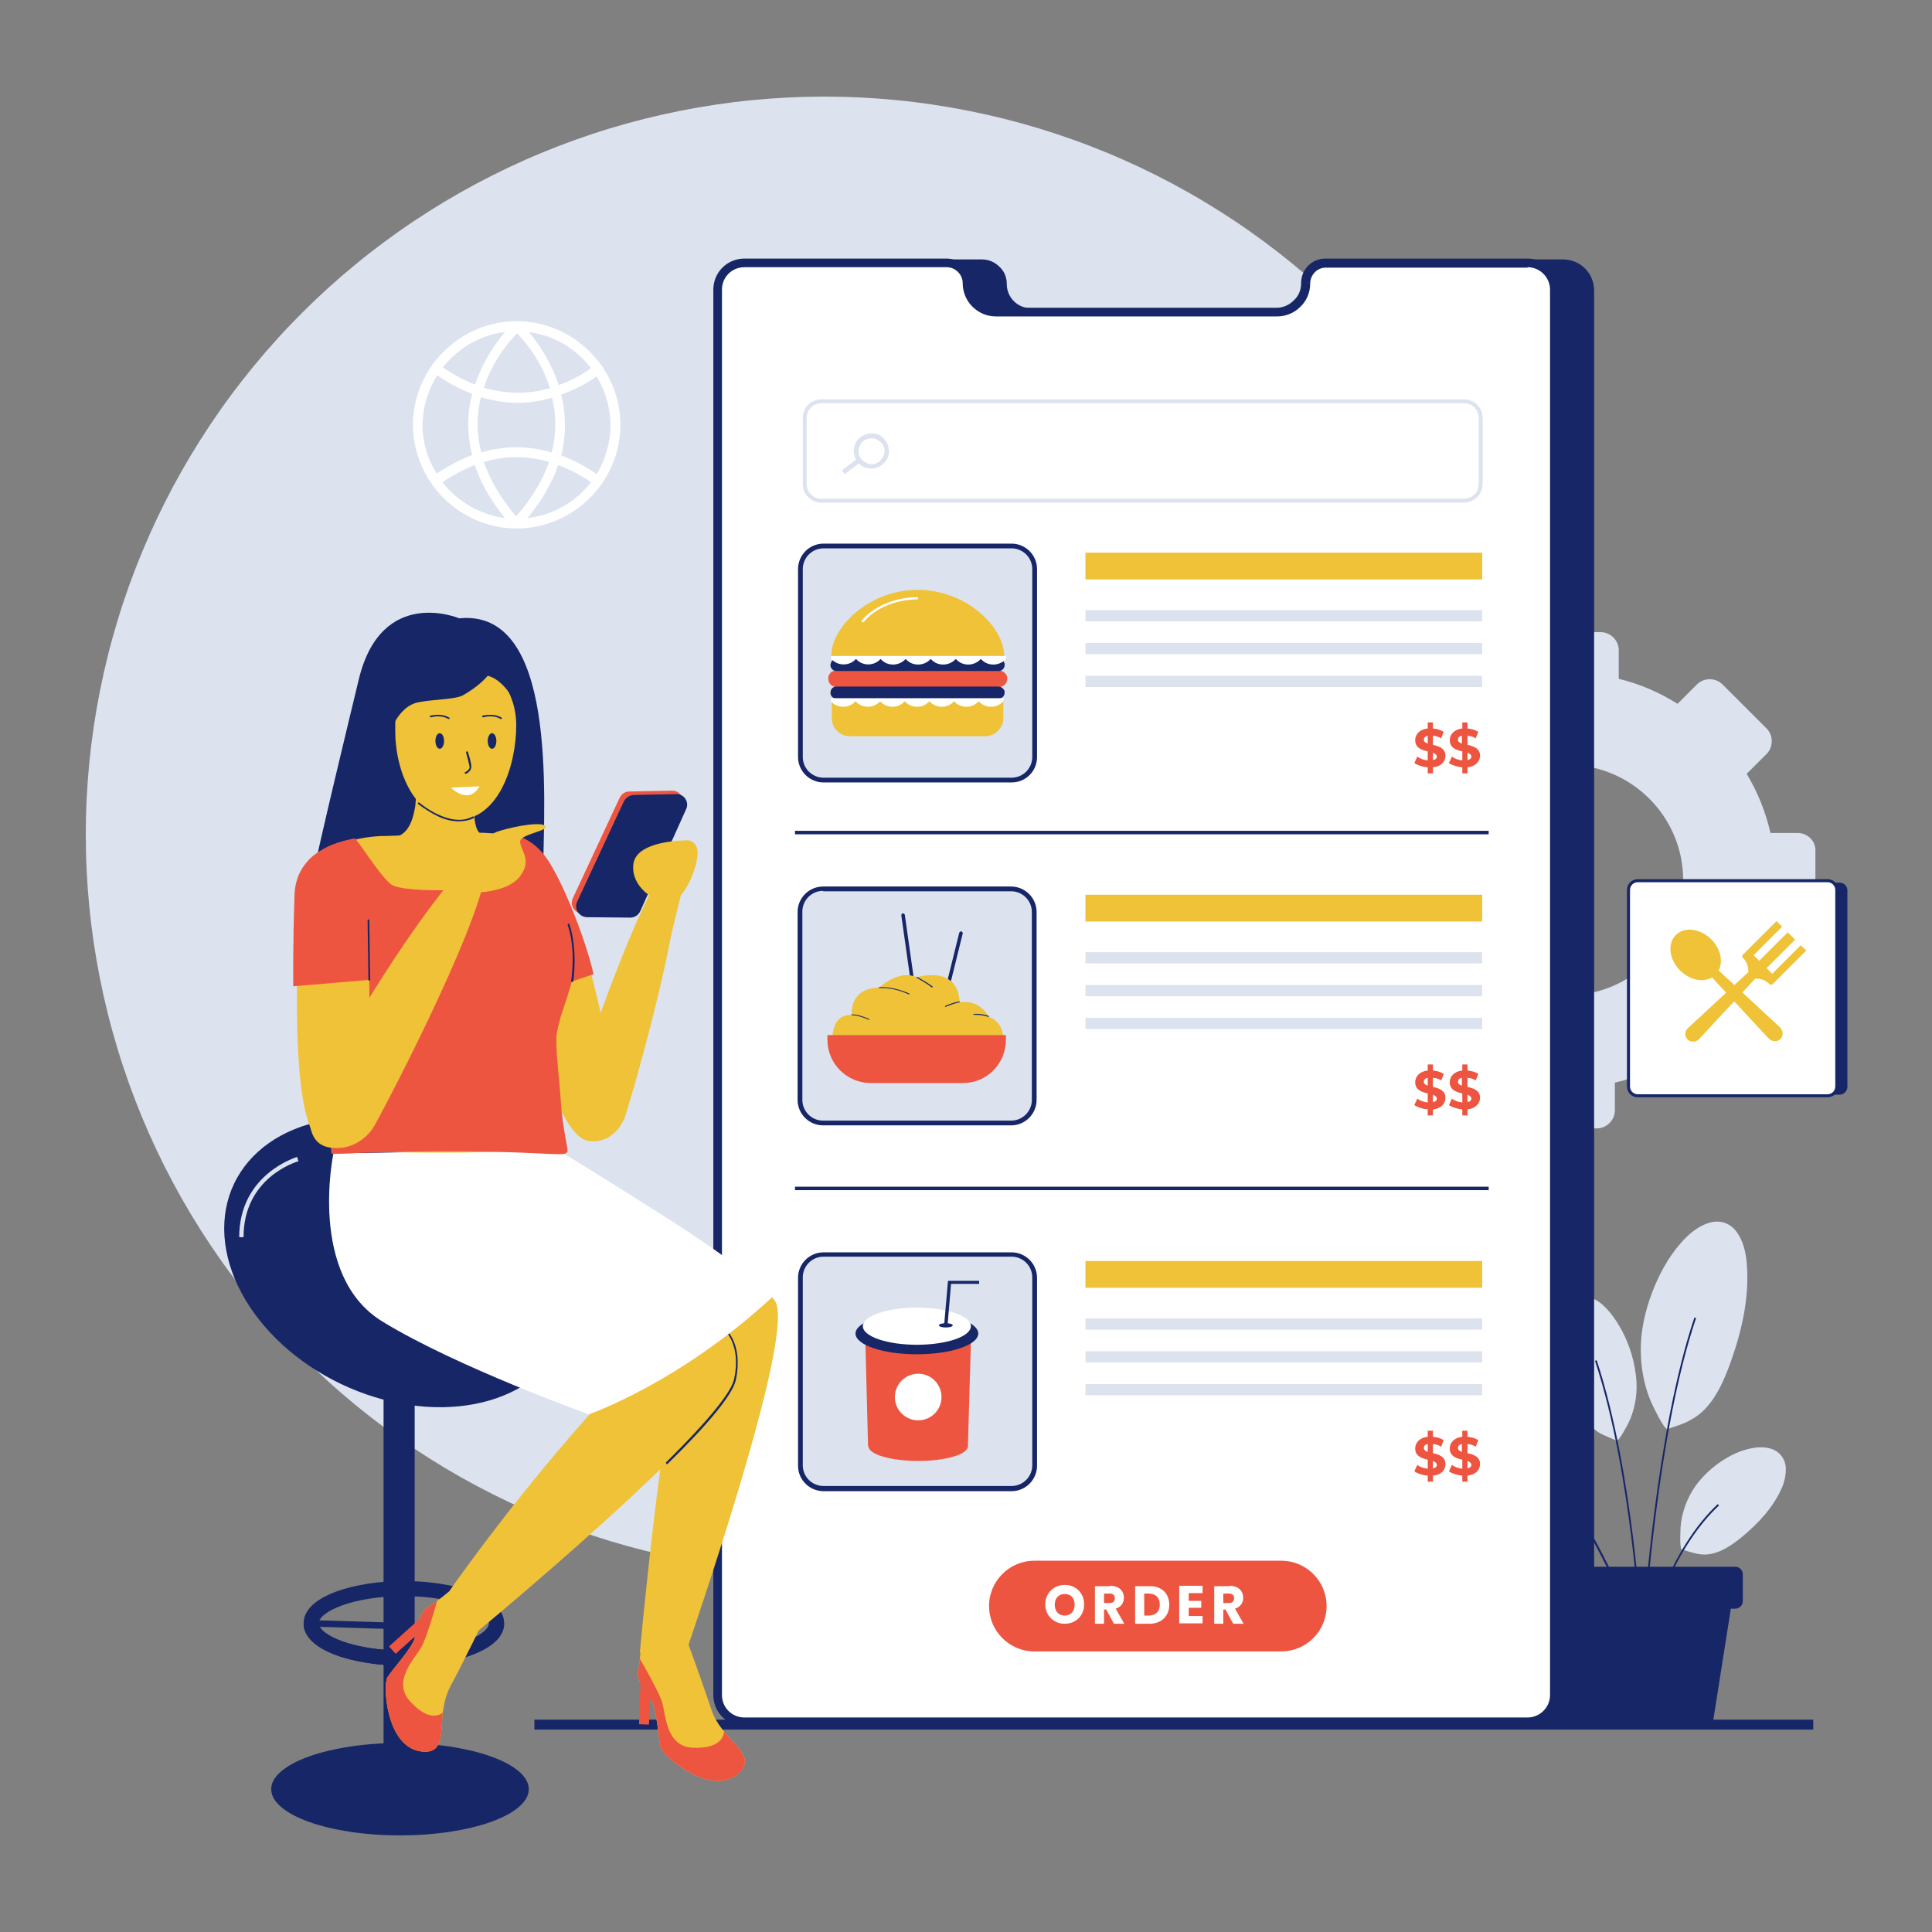 <svg xmlns="http://www.w3.org/2000/svg" xmlns:xlink="http://www.w3.org/1999/xlink" width="500" zoomAndPan="magnify" viewBox="0 0 375 375" height="500" preserveAspectRatio="xMidYMid meet" version="1.0"><rect x="0" y="0" width="375" height="375" fill="#808080" stroke="none"/><defs><clipPath id="4c0197f7ed"><path d="M 16.613 18.75 L 304 18.75 L 304 306 L 16.613 306 Z M 16.613 18.75 " clip-rule="nonzero"/></clipPath><clipPath id="7aeb0eab71"><path d="M 318 171 L 358.613 171 L 358.613 213 L 318 213 Z M 318 171 " clip-rule="nonzero"/></clipPath><clipPath id="a67d4878e2"><path d="M 52 338 L 103 338 L 103 356.25 L 52 356.25 Z M 52 338 " clip-rule="nonzero"/></clipPath></defs><g clip-path="url(#4c0197f7ed)"><path fill="#dce3ef" d="M 303.379 162.016 C 303.379 164.359 303.32 166.703 303.207 169.047 C 303.09 171.387 302.918 173.727 302.688 176.059 C 302.457 178.391 302.172 180.719 301.828 183.035 C 301.484 185.355 301.082 187.664 300.625 189.965 C 300.168 192.266 299.652 194.551 299.082 196.828 C 298.512 199.102 297.887 201.359 297.207 203.602 C 296.523 205.848 295.789 208.074 295 210.281 C 294.207 212.488 293.363 214.676 292.465 216.84 C 291.566 219.008 290.617 221.148 289.613 223.27 C 288.609 225.391 287.555 227.484 286.449 229.551 C 285.344 231.617 284.188 233.656 282.98 235.668 C 281.777 237.68 280.52 239.66 279.219 241.609 C 277.914 243.559 276.562 245.477 275.164 247.359 C 273.77 249.242 272.324 251.09 270.836 252.902 C 269.348 254.715 267.816 256.488 266.242 258.227 C 264.664 259.965 263.047 261.66 261.387 263.32 C 259.73 264.977 258.031 266.594 256.293 268.168 C 254.555 269.742 252.777 271.273 250.965 272.762 C 249.148 274.25 247.301 275.691 245.418 277.086 C 243.531 278.484 241.613 279.836 239.664 281.137 C 237.711 282.438 235.73 283.691 233.719 284.898 C 231.707 286.105 229.664 287.258 227.598 288.363 C 225.527 289.469 223.434 290.523 221.312 291.527 C 219.191 292.527 217.047 293.477 214.879 294.375 C 212.711 295.273 210.523 296.117 208.312 296.906 C 206.105 297.695 203.875 298.434 201.633 299.113 C 199.387 299.793 197.125 300.418 194.848 300.988 C 192.574 301.559 190.285 302.07 187.984 302.527 C 185.684 302.984 183.371 303.387 181.051 303.73 C 178.73 304.074 176.402 304.363 174.066 304.59 C 171.73 304.82 169.395 304.992 167.051 305.109 C 164.707 305.223 162.359 305.281 160.016 305.281 C 157.668 305.281 155.324 305.223 152.98 305.109 C 150.637 304.992 148.297 304.82 145.961 304.59 C 143.629 304.363 141.301 304.074 138.98 303.73 C 136.656 303.387 134.348 302.984 132.047 302.527 C 129.746 302.07 127.457 301.559 125.18 300.988 C 122.906 300.418 120.645 299.793 118.398 299.113 C 116.152 298.43 113.926 297.695 111.719 296.906 C 109.508 296.117 107.32 295.273 105.152 294.375 C 102.984 293.477 100.84 292.527 98.719 291.527 C 96.598 290.523 94.504 289.469 92.434 288.363 C 90.363 287.258 88.324 286.105 86.312 284.898 C 84.297 283.691 82.316 282.438 80.367 281.137 C 78.414 279.836 76.496 278.484 74.613 277.086 C 72.73 275.691 70.879 274.25 69.066 272.762 C 67.254 271.273 65.477 269.742 63.738 268.168 C 62 266.594 60.301 264.977 58.641 263.32 C 56.98 261.66 55.363 259.965 53.789 258.227 C 52.215 256.488 50.68 254.715 49.191 252.902 C 47.703 251.09 46.262 249.242 44.863 247.359 C 43.465 245.477 42.117 243.559 40.812 241.609 C 39.508 239.66 38.254 237.68 37.047 235.668 C 35.84 233.656 34.684 231.617 33.578 229.551 C 32.473 227.484 31.418 225.391 30.414 223.27 C 29.414 221.148 28.461 219.008 27.562 216.84 C 26.668 214.676 25.82 212.488 25.031 210.281 C 24.242 208.074 23.504 205.848 22.824 203.602 C 22.145 201.359 21.516 199.102 20.949 196.828 C 20.379 194.551 19.863 192.266 19.406 189.965 C 18.949 187.664 18.547 185.355 18.203 183.035 C 17.859 180.719 17.57 178.391 17.34 176.059 C 17.113 173.727 16.938 171.387 16.824 169.047 C 16.707 166.703 16.652 164.359 16.652 162.016 C 16.652 159.672 16.707 157.328 16.824 154.984 C 16.938 152.645 17.113 150.305 17.34 147.973 C 17.57 145.641 17.859 143.312 18.203 140.996 C 18.547 138.676 18.949 136.367 19.406 134.066 C 19.863 131.766 20.379 129.48 20.949 127.203 C 21.516 124.93 22.145 122.672 22.824 120.43 C 23.504 118.184 24.242 115.957 25.031 113.75 C 25.82 111.543 26.668 109.355 27.562 107.191 C 28.461 105.023 29.414 102.883 30.414 100.762 C 31.418 98.641 32.473 96.547 33.578 94.48 C 34.684 92.414 35.84 90.375 37.047 88.363 C 38.254 86.352 39.508 84.371 40.812 82.422 C 42.117 80.473 43.465 78.555 44.863 76.672 C 46.262 74.789 47.703 72.941 49.191 71.129 C 50.68 69.316 52.215 67.543 53.789 65.805 C 55.363 64.066 56.98 62.371 58.641 60.711 C 60.301 59.055 62 57.438 63.738 55.863 C 65.477 54.289 67.254 52.758 69.066 51.27 C 70.879 49.781 72.73 48.34 74.613 46.945 C 76.496 45.547 78.414 44.195 80.367 42.895 C 82.316 41.594 84.297 40.34 86.312 39.133 C 88.324 37.926 90.363 36.773 92.434 35.668 C 94.504 34.562 96.598 33.508 98.719 32.504 C 100.84 31.504 102.984 30.551 105.152 29.656 C 107.32 28.758 109.508 27.914 111.719 27.125 C 113.926 26.336 116.152 25.598 118.398 24.918 C 120.645 24.238 122.906 23.613 125.18 23.043 C 127.457 22.473 129.746 21.961 132.047 21.504 C 134.348 21.047 136.656 20.645 138.98 20.301 C 141.301 19.957 143.629 19.668 145.961 19.441 C 148.297 19.211 150.637 19.039 152.98 18.922 C 155.324 18.809 157.668 18.75 160.016 18.75 C 162.359 18.75 164.707 18.809 167.051 18.922 C 169.395 19.039 171.73 19.211 174.066 19.441 C 176.402 19.668 178.73 19.957 181.051 20.301 C 183.371 20.645 185.684 21.047 187.984 21.504 C 190.285 21.961 192.574 22.473 194.848 23.043 C 197.125 23.613 199.387 24.238 201.633 24.918 C 203.875 25.598 206.105 26.336 208.312 27.125 C 210.523 27.914 212.711 28.758 214.879 29.656 C 217.047 30.551 219.191 31.504 221.312 32.504 C 223.434 33.508 225.527 34.562 227.598 35.668 C 229.664 36.773 231.707 37.926 233.719 39.133 C 235.73 40.34 237.711 41.594 239.664 42.895 C 241.613 44.195 243.531 45.547 245.418 46.945 C 247.301 48.34 249.148 49.781 250.965 51.27 C 252.777 52.758 254.555 54.289 256.293 55.863 C 258.031 57.438 259.73 59.055 261.387 60.711 C 263.047 62.371 264.664 64.066 266.242 65.805 C 267.816 67.543 269.348 69.316 270.836 71.129 C 272.324 72.941 273.77 74.789 275.164 76.672 C 276.562 78.555 277.914 80.473 279.219 82.422 C 280.52 84.371 281.777 86.352 282.98 88.363 C 284.188 90.375 285.344 92.414 286.449 94.48 C 287.555 96.547 288.609 98.641 289.613 100.762 C 290.617 102.883 291.566 105.023 292.465 107.191 C 293.363 109.355 294.207 111.543 295 113.75 C 295.789 115.957 296.523 118.184 297.207 120.43 C 297.887 122.672 298.512 124.93 299.082 127.203 C 299.652 129.48 300.168 131.766 300.625 134.066 C 301.082 136.367 301.484 138.676 301.828 140.996 C 302.172 143.312 302.457 145.641 302.688 147.973 C 302.918 150.305 303.09 152.645 303.207 154.984 C 303.32 157.328 303.379 159.672 303.379 162.016 Z M 303.379 162.016 " fill-opacity="1" fill-rule="nonzero"/></g><path fill="#dce3ef" d="M 348.93 161.68 L 343.645 161.68 C 342.723 157.574 341.129 153.715 339.031 150.195 L 342.891 146.34 C 344.23 145 344.23 142.734 342.891 141.395 L 334.332 132.844 C 332.992 131.5 330.727 131.5 329.383 132.844 L 325.609 136.613 C 322.168 134.434 318.312 132.758 314.199 131.754 L 314.199 126.219 C 314.199 124.293 312.605 122.699 310.676 122.699 L 298.598 122.699 C 296.668 122.699 295.074 124.293 295.074 126.219 L 295.074 131.5 C 290.965 132.422 287.105 134.016 283.582 136.113 L 279.723 132.258 C 278.379 130.914 276.117 130.914 274.773 132.258 L 266.215 140.805 C 264.875 142.148 264.875 144.41 266.215 145.754 L 269.992 149.523 C 267.809 152.961 266.133 156.816 265.125 160.926 L 259.59 160.926 C 257.66 160.926 256.066 162.52 256.066 164.445 L 256.066 176.52 C 256.066 178.445 257.66 180.039 259.59 180.039 L 264.875 180.039 C 265.797 184.148 267.391 188.004 269.488 191.523 L 265.629 195.379 C 264.285 196.723 264.285 198.984 265.629 200.324 L 274.188 208.875 C 275.527 210.219 277.793 210.219 279.137 208.875 L 282.91 205.105 C 286.348 207.285 290.207 208.961 294.32 209.965 L 294.32 215.5 C 294.32 217.426 295.914 219.02 297.844 219.02 L 309.922 219.02 C 311.852 219.02 313.445 217.426 313.445 215.5 L 313.445 210.133 C 317.555 209.211 321.414 207.621 324.938 205.523 L 328.797 209.379 C 330.141 210.723 332.402 210.723 333.746 209.379 L 342.301 200.828 C 343.645 199.488 343.645 197.223 342.301 195.883 L 338.527 192.109 C 340.707 188.672 342.387 184.816 343.395 180.711 L 348.848 180.711 C 350.773 180.711 352.367 179.117 352.367 177.188 L 352.367 165.117 C 352.453 163.273 350.859 161.68 348.93 161.68 Z M 304.219 193.199 C 291.801 193.199 281.82 183.141 281.82 170.816 C 281.82 158.41 291.887 148.434 304.219 148.434 C 316.633 148.434 326.699 158.496 326.699 170.816 C 326.617 183.141 316.633 193.199 304.219 193.199 Z M 304.219 193.199 " fill-opacity="1" fill-rule="nonzero"/><g clip-path="url(#7aeb0eab71)"><path fill="#162667" d="M 357.066 212.48 L 320.156 212.48 C 319.316 212.48 318.645 211.812 318.645 210.973 L 318.645 172.828 C 318.645 171.992 319.316 171.32 320.156 171.32 L 357.066 171.32 C 357.906 171.32 358.578 171.992 358.578 172.828 L 358.578 210.973 C 358.578 211.727 357.906 212.48 357.066 212.48 Z M 357.066 212.48 " fill-opacity="1" fill-rule="nonzero"/></g><path fill="#ffffff" d="M 317.809 212.734 C 316.801 212.734 315.961 211.895 315.961 210.887 L 315.961 172.746 C 315.961 171.738 316.801 170.902 317.809 170.902 L 354.633 170.902 C 355.641 170.902 356.48 171.738 356.48 172.746 L 356.48 210.887 C 356.48 211.895 355.641 212.734 354.633 212.734 Z M 317.809 212.734 " fill-opacity="1" fill-rule="nonzero"/><path fill="#162667" d="M 354.719 171.238 C 355.559 171.238 356.227 171.906 356.227 172.746 L 356.227 210.887 C 356.227 211.727 355.559 212.398 354.719 212.398 L 317.891 212.398 C 317.051 212.398 316.383 211.727 316.383 210.887 L 316.383 172.746 C 316.383 171.906 317.051 171.238 317.891 171.238 L 354.719 171.238 M 354.719 170.648 L 317.891 170.648 C 316.719 170.648 315.793 171.57 315.793 172.746 L 315.793 210.887 C 315.793 212.062 316.719 212.984 317.891 212.984 L 354.719 212.984 C 355.891 212.984 356.816 212.062 356.816 210.887 L 356.816 172.746 C 356.816 171.57 355.891 170.648 354.719 170.648 Z M 354.719 170.648 " fill-opacity="1" fill-rule="nonzero"/><path fill="#efc237" d="M 332.148 182.316 C 332.402 182.57 332.633 182.84 332.844 183.129 C 333.051 183.414 333.234 183.715 333.395 184.023 C 333.551 184.332 333.68 184.648 333.781 184.969 C 333.883 185.289 333.949 185.609 333.988 185.93 C 334.027 186.246 334.035 186.559 334.012 186.867 C 333.984 187.172 333.93 187.465 333.844 187.742 C 333.758 188.023 333.641 188.285 333.496 188.531 C 333.352 188.773 333.18 188.996 332.98 189.195 C 332.781 189.395 332.559 189.566 332.316 189.711 C 332.07 189.855 331.809 189.973 331.527 190.059 C 331.246 190.145 330.953 190.199 330.648 190.223 C 330.344 190.25 330.031 190.242 329.711 190.203 C 329.391 190.164 329.07 190.094 328.75 189.996 C 328.43 189.895 328.113 189.766 327.805 189.609 C 327.496 189.449 327.195 189.266 326.91 189.059 C 326.621 188.848 326.352 188.617 326.098 188.363 C 325.844 188.113 325.613 187.84 325.406 187.555 C 325.195 187.27 325.012 186.969 324.852 186.66 C 324.695 186.352 324.566 186.035 324.465 185.715 C 324.367 185.395 324.297 185.074 324.258 184.754 C 324.219 184.434 324.211 184.121 324.238 183.816 C 324.262 183.512 324.316 183.219 324.402 182.938 C 324.492 182.66 324.605 182.395 324.75 182.152 C 324.898 181.91 325.07 181.688 325.27 181.488 C 325.465 181.289 325.688 181.117 325.934 180.973 C 326.176 180.828 326.438 180.711 326.719 180.625 C 327 180.539 327.293 180.484 327.598 180.457 C 327.902 180.434 328.219 180.441 328.535 180.48 C 328.855 180.52 329.176 180.586 329.496 180.688 C 329.816 180.789 330.133 180.918 330.441 181.074 C 330.754 181.23 331.051 181.414 331.34 181.625 C 331.625 181.836 331.895 182.066 332.148 182.316 Z M 332.148 182.316 " fill-opacity="1" fill-rule="nonzero"/><path fill="#efc237" d="M 345.574 201.668 C 344.988 202.254 343.98 202.254 343.309 201.582 L 331.48 188.84 L 332.738 187.582 L 345.492 199.402 C 346.16 200.074 346.16 201.082 345.574 201.668 Z M 345.574 201.668 " fill-opacity="1" fill-rule="nonzero"/><path fill="#efc237" d="M 350.609 184.48 C 350.609 184.48 345.324 189.762 344.062 191.02 C 343.895 191.188 343.645 191.188 343.477 191.02 C 343.141 190.684 342.637 190.352 342.219 190.184 C 341.715 190.016 341.211 189.93 340.707 189.93 L 329.805 201.668 L 329.719 201.75 C 329.133 202.34 328.125 202.34 327.539 201.75 C 326.953 201.164 326.953 200.16 327.621 199.57 L 339.367 188.672 C 339.367 188.172 339.281 187.668 339.113 187.164 C 338.945 186.66 338.613 186.242 338.277 185.906 C 338.109 185.738 338.109 185.488 338.277 185.32 L 344.82 178.781 L 345.91 179.871 L 340.375 185.402 L 341.465 186.492 L 347 180.961 L 348.426 182.387 L 342.891 187.918 L 343.98 189.008 L 349.516 183.477 Z M 350.609 184.48 " fill-opacity="1" fill-rule="nonzero"/><path fill="#dce3ef" d="M 323.68 277.367 C 323.008 277.617 320.742 272.672 320.492 272.168 C 318.562 267.641 318.059 262.527 318.812 257.75 C 319.57 253.055 321.414 248.359 323.762 244.59 C 325.777 241.488 328.547 238.219 331.902 237.297 C 333.828 236.793 335.758 237.297 337.102 239.141 C 338.277 240.73 338.863 242.996 339.031 245.09 C 339.617 251.715 338.109 258.168 336.012 264.121 C 334.418 268.648 332.234 273.426 328.293 275.523 C 326.953 276.359 325.355 276.777 323.68 277.367 Z M 323.68 277.367 " fill-opacity="1" fill-rule="nonzero"/><path fill="#162667" d="M 319.234 315.844 L 318.898 315.844 C 318.98 314.336 321.332 278.035 328.879 255.738 L 329.215 255.82 C 321.668 278.035 319.316 314.336 319.234 315.844 Z M 319.234 315.844 " fill-opacity="1" fill-rule="nonzero"/><path fill="#dce3ef" d="M 313.781 279.629 C 314.199 279.797 315.879 276.613 316.047 276.277 C 317.473 273.344 317.977 269.906 317.473 266.551 C 317.051 263.281 315.879 260.012 314.285 257.332 C 312.941 255.066 311.098 252.719 308.832 251.883 C 307.574 251.379 306.148 251.715 305.223 252.805 C 304.387 253.809 303.883 255.32 303.715 256.742 C 303.129 261.27 304.133 265.715 305.391 269.906 C 306.398 273.09 307.742 276.445 310.426 278.121 C 311.516 278.707 312.691 279.125 313.781 279.629 Z M 313.781 279.629 " fill-opacity="1" fill-rule="nonzero"/><path fill="#dce3ef" d="M 305.727 292.875 C 306.23 292.875 306.734 289.102 306.816 288.766 C 307.238 285.414 306.566 281.977 305.055 279.043 C 303.629 276.277 301.535 273.676 299.184 271.832 C 297.254 270.324 294.738 268.984 292.391 269.234 C 291.047 269.402 289.871 270.242 289.285 271.664 C 288.781 273.008 288.867 274.598 289.117 275.941 C 290.039 280.383 292.305 284.07 294.906 287.426 C 296.836 289.941 299.184 292.457 302.203 292.789 C 303.379 293.043 304.555 292.957 305.727 292.875 Z M 305.727 292.875 " fill-opacity="1" fill-rule="nonzero"/><path fill="#162667" d="M 318.395 317.52 C 318.395 317.184 316.801 285.918 309.586 264.121 L 309.922 264.035 C 317.137 285.918 318.73 317.27 318.73 317.52 Z M 318.395 317.52 " fill-opacity="1" fill-rule="nonzero"/><path fill="#dce3ef" d="M 326.449 300.754 C 325.945 300.586 326.195 296.812 326.195 296.48 C 326.449 293.125 327.789 289.941 329.805 287.508 C 331.734 285.16 334.332 283.234 336.934 282.059 C 339.113 281.137 341.801 280.469 344.062 281.305 C 345.324 281.809 346.328 282.898 346.582 284.492 C 346.75 285.918 346.414 287.426 345.91 288.684 C 344.148 292.707 341.211 295.727 338.109 298.324 C 335.758 300.25 332.906 302.098 329.973 301.676 C 328.711 301.508 327.621 301.09 326.449 300.754 Z M 326.449 300.754 " fill-opacity="1" fill-rule="nonzero"/><path fill="#162667" d="M 320.324 316.094 L 319.988 315.926 C 319.988 315.844 320.074 315.594 320.238 315.258 C 324.266 302.43 329.637 295.473 333.41 291.953 L 333.664 292.203 C 329.887 295.727 324.52 302.598 320.574 315.426 C 320.406 315.762 320.324 316.012 320.324 316.094 Z M 320.324 316.094 " fill-opacity="1" fill-rule="nonzero"/><path fill="#162667" d="M 317.641 316.684 C 317.555 316.516 309.082 295.559 298.598 282.48 L 298.848 282.227 C 309.418 295.391 317.891 316.262 317.977 316.516 Z M 317.641 316.684 " fill-opacity="1" fill-rule="nonzero"/><path fill="#162667" d="M 305.141 335.293 L 332.32 335.293 L 336.934 306.035 L 300.609 306.035 Z M 305.141 335.293 " fill-opacity="1" fill-rule="nonzero"/><path fill="#162667" d="M 300.695 312.238 L 336.852 312.238 C 337.605 312.238 338.277 311.57 338.277 310.812 L 338.277 305.531 C 338.277 304.777 337.605 304.109 336.852 304.109 L 300.695 304.109 C 299.938 304.109 299.27 304.777 299.27 305.531 L 299.27 310.812 C 299.27 311.652 299.855 312.238 300.695 312.238 Z M 300.695 312.238 " fill-opacity="1" fill-rule="nonzero"/><path fill="#162667" d="M 145.336 56.391 L 145.336 329.172 C 145.336 332.527 148.02 335.207 151.375 335.207 L 303.379 335.207 C 306.734 335.207 309.418 332.527 309.418 329.172 L 309.418 56.391 C 309.418 53.035 306.734 50.355 303.379 50.355 L 264.121 50.355 C 261.52 50.355 259.422 52.449 259.422 55.047 C 259.422 56.391 258.918 57.562 257.996 58.402 C 257.156 59.238 255.98 59.828 254.641 59.828 L 200.113 59.828 C 197.512 59.828 195.414 57.73 195.414 55.133 C 195.414 53.789 194.914 52.617 193.988 51.777 C 193.152 50.941 191.977 50.355 190.633 50.355 L 151.375 50.355 C 148.02 50.27 145.336 53.035 145.336 56.391 Z M 145.336 56.391 " fill-opacity="1" fill-rule="nonzero"/><path fill="#ffffff" d="M 144.496 334.285 C 141.645 334.285 139.293 331.938 139.293 329.09 L 139.293 56.223 C 139.293 53.371 141.645 51.023 144.496 51.023 L 183.754 51.023 C 184.762 51.023 185.77 51.445 186.523 52.199 C 187.277 52.953 187.699 53.875 187.699 54.965 C 187.699 58.066 190.215 60.582 193.316 60.582 L 247.844 60.582 C 249.355 60.582 250.781 59.996 251.789 58.906 C 252.879 57.898 253.383 56.473 253.383 54.965 C 253.383 52.785 255.145 51.023 257.242 51.023 L 296.5 51.023 C 299.352 51.023 301.699 53.371 301.699 56.223 L 301.699 329.004 C 301.699 331.855 299.352 334.203 296.5 334.203 L 144.496 334.203 Z M 144.496 334.285 " fill-opacity="1" fill-rule="nonzero"/><path fill="#162667" d="M 296.5 51.863 C 298.934 51.863 300.863 53.875 300.863 56.223 L 300.863 329.004 C 300.863 331.438 298.848 333.363 296.5 333.363 L 144.496 333.363 C 142.062 333.363 140.133 331.438 140.133 329.004 L 140.133 56.223 C 140.133 53.789 142.062 51.863 144.496 51.863 L 183.754 51.863 C 184.594 51.863 185.348 52.199 185.938 52.785 C 186.523 53.371 186.859 54.125 186.859 54.965 C 186.859 58.484 189.711 61.418 193.316 61.418 L 247.844 61.418 C 249.605 61.418 251.199 60.75 252.375 59.574 C 253.633 58.402 254.305 56.727 254.305 55.047 C 254.305 53.371 255.648 51.945 257.324 51.945 L 296.5 51.945 M 296.5 50.188 L 257.242 50.188 C 254.641 50.188 252.543 52.281 252.543 54.965 C 252.543 56.305 252.039 57.48 251.117 58.316 C 250.277 59.156 249.102 59.742 247.762 59.742 L 193.234 59.742 C 190.633 59.742 188.453 57.648 188.453 54.965 C 188.453 53.625 187.949 52.449 187.109 51.613 C 186.273 50.773 185.098 50.188 183.754 50.188 L 144.496 50.188 C 141.141 50.188 138.457 52.867 138.457 56.223 L 138.457 329.004 C 138.457 332.359 141.141 335.039 144.496 335.039 L 296.5 335.039 C 299.855 335.039 302.539 332.359 302.539 329.004 L 302.539 56.223 C 302.539 52.867 299.855 50.188 296.5 50.188 Z M 296.5 50.188 " fill-opacity="1" fill-rule="nonzero"/><path fill="#dce3ef" d="M 284.168 97.551 L 159.426 97.551 C 157.414 97.551 155.82 95.957 155.82 93.945 L 155.82 81.121 C 155.82 79.109 157.414 77.516 159.426 77.516 L 284.168 77.516 C 286.184 77.516 287.777 79.109 287.777 81.121 L 287.777 93.945 C 287.777 95.875 286.184 97.551 284.168 97.551 Z M 159.426 78.27 C 157.832 78.27 156.574 79.527 156.574 81.121 L 156.574 93.945 C 156.574 95.539 157.832 96.797 159.426 96.797 L 284.168 96.797 C 285.762 96.797 287.02 95.539 287.02 93.945 L 287.02 81.121 C 287.02 79.527 285.762 78.27 284.168 78.27 Z M 159.426 78.27 " fill-opacity="1" fill-rule="nonzero"/><path fill="#dce3ef" d="M 169.16 90.926 C 168.992 90.926 168.824 90.926 168.656 90.926 C 167.734 90.844 166.977 90.34 166.391 89.586 C 165.301 88.078 165.551 85.98 167.062 84.809 C 167.816 84.305 168.656 84.055 169.578 84.137 C 170.5 84.223 171.254 84.723 171.844 85.48 C 172.43 86.234 172.598 87.07 172.516 87.992 C 172.43 88.914 171.926 89.672 171.172 90.258 C 170.586 90.676 169.914 90.926 169.16 90.926 Z M 169.16 85.059 C 168.656 85.059 168.066 85.227 167.648 85.562 C 166.559 86.402 166.305 87.992 167.145 89.082 C 167.566 89.586 168.152 89.922 168.824 90.09 C 169.496 90.172 170.164 90.004 170.668 89.586 C 171.172 89.168 171.508 88.582 171.676 87.91 C 171.758 87.238 171.59 86.57 171.172 86.066 C 170.754 85.562 170.164 85.227 169.496 85.059 C 169.41 85.059 169.242 85.059 169.16 85.059 Z M 169.16 85.059 " fill-opacity="1" fill-rule="nonzero"/><path fill="#dce3ef" d="M 163.398 91.281 L 166.547 88.906 L 167.102 89.645 L 163.953 92.016 Z M 163.398 91.281 " fill-opacity="1" fill-rule="nonzero"/><path fill="#dce3ef" d="M 196.34 151.453 L 159.848 151.453 C 157.332 151.453 155.316 149.441 155.316 146.926 L 155.316 110.461 C 155.316 107.945 157.332 105.934 159.848 105.934 L 196.34 105.934 C 198.855 105.934 200.867 107.945 200.867 110.461 L 200.867 146.926 C 200.867 149.441 198.855 151.453 196.34 151.453 Z M 196.34 151.453 " fill-opacity="1" fill-rule="nonzero"/><path fill="#162667" d="M 196.34 151.871 L 159.848 151.871 C 157.164 151.871 154.898 149.691 154.898 146.926 L 154.898 110.461 C 154.898 107.777 157.078 105.516 159.848 105.516 L 196.34 105.516 C 199.023 105.516 201.289 107.695 201.289 110.461 L 201.289 146.926 C 201.289 149.691 199.105 151.871 196.34 151.871 Z M 159.848 106.438 C 157.582 106.438 155.82 108.281 155.82 110.461 L 155.82 146.926 C 155.82 149.191 157.668 150.949 159.848 150.949 L 196.34 150.949 C 198.602 150.949 200.363 149.105 200.363 146.926 L 200.363 110.461 C 200.363 108.195 198.52 106.438 196.34 106.438 Z M 159.848 106.438 " fill-opacity="1" fill-rule="nonzero"/><path fill="#ed5540" d="M 160.77 131.754 C 160.77 132.59 161.441 133.348 162.363 133.348 L 193.906 133.348 C 194.746 133.348 195.5 132.676 195.5 131.754 C 195.5 131.668 195.5 131.5 195.5 131.418 C 195.414 131.082 195.246 130.832 195.078 130.664 C 194.828 130.41 194.41 130.16 193.988 130.16 L 162.449 130.16 C 161.691 130.16 161.023 130.664 160.938 131.418 C 160.77 131.5 160.77 131.586 160.77 131.754 Z M 160.77 131.754 " fill-opacity="1" fill-rule="nonzero"/><path fill="#ed5540" d="M 160.77 131.418 C 160.938 132.09 161.523 132.676 162.281 132.676 L 193.82 132.676 C 194.578 132.676 195.246 132.172 195.332 131.418 C 195.246 131.082 195.078 130.832 194.914 130.664 C 194.66 130.41 194.242 130.16 193.82 130.16 L 162.281 130.16 C 161.523 130.16 160.938 130.664 160.77 131.418 Z M 160.77 131.418 " fill-opacity="1" fill-rule="nonzero"/><path fill="#162667" d="M 161.188 129.07 C 161.188 129.742 161.691 130.242 162.363 130.242 L 193.82 130.242 C 194.492 130.242 194.996 129.742 194.996 129.07 C 194.996 128.988 194.996 128.902 194.996 128.82 C 194.914 128.566 194.828 128.398 194.66 128.23 C 194.41 127.98 194.156 127.898 193.82 127.898 L 162.363 127.898 C 161.777 127.898 161.355 128.316 161.273 128.82 C 161.188 128.902 161.188 128.988 161.188 129.07 Z M 161.188 129.07 " fill-opacity="1" fill-rule="nonzero"/><path fill="#162667" d="M 161.273 128.82 C 161.355 129.32 161.859 129.742 162.363 129.742 L 193.82 129.742 C 194.41 129.742 194.828 129.32 194.914 128.82 C 194.828 128.566 194.746 128.398 194.578 128.23 C 194.324 127.98 194.074 127.898 193.738 127.898 L 162.281 127.898 C 161.777 127.898 161.355 128.316 161.273 128.82 Z M 161.273 128.82 " fill-opacity="1" fill-rule="nonzero"/><path fill="#162667" d="M 161.188 134.434 C 161.188 135.105 161.691 135.609 162.363 135.609 L 193.82 135.609 C 194.492 135.609 194.996 135.105 194.996 134.434 C 194.996 134.352 194.996 134.27 194.996 134.184 C 194.914 134.016 194.828 133.766 194.66 133.68 C 194.41 133.43 194.156 133.348 193.82 133.348 L 162.363 133.348 C 161.859 133.348 161.355 133.68 161.273 134.184 C 161.188 134.184 161.188 134.352 161.188 134.434 Z M 161.188 134.434 " fill-opacity="1" fill-rule="nonzero"/><path fill="#162667" d="M 161.273 134.102 C 161.355 134.602 161.859 135.023 162.363 135.023 L 193.82 135.023 C 194.324 135.023 194.828 134.688 194.914 134.102 C 194.828 133.934 194.746 133.68 194.578 133.598 C 194.324 133.348 194.074 133.262 193.738 133.262 L 162.281 133.262 C 161.859 133.262 161.355 133.598 161.273 134.102 Z M 161.273 134.102 " fill-opacity="1" fill-rule="nonzero"/><path fill="#efc237" d="M 161.441 135.945 L 161.441 139.383 C 161.441 141.309 163.035 142.902 164.965 142.902 L 191.223 142.902 C 192.898 142.902 194.242 141.73 194.66 140.219 C 194.746 139.969 194.746 139.633 194.746 139.383 L 194.746 135.945 Z M 161.441 135.945 " fill-opacity="1" fill-rule="nonzero"/><path fill="#ffffff" d="M 161.355 127.309 L 161.355 127.898 C 162.617 129.32 164.879 129.32 166.141 127.898 C 167.398 129.32 169.66 129.32 170.922 127.898 C 171.59 128.652 172.43 128.988 173.352 128.988 C 174.191 128.988 175.113 128.652 175.785 127.898 C 176.457 128.652 177.297 128.988 178.219 128.988 C 179.059 128.988 179.98 128.652 180.652 127.898 C 181.324 128.652 182.16 128.988 183.082 128.988 C 183.922 128.988 184.844 128.652 185.516 127.898 C 186.188 128.652 187.027 128.988 187.949 128.988 C 188.789 128.988 189.711 128.652 190.383 127.898 C 191.055 128.652 191.891 128.988 192.816 128.988 C 193.652 128.988 194.578 128.652 195.246 127.898 L 195.246 127.309 Z M 161.355 127.309 " fill-opacity="1" fill-rule="nonzero"/><path fill="#ffffff" d="M 194.828 135.523 L 161.273 135.523 L 161.273 136.113 C 162.531 137.539 164.797 137.539 166.055 136.113 C 167.312 137.539 169.578 137.539 170.836 136.113 C 172.094 137.539 174.359 137.539 175.617 136.113 C 176.875 137.539 179.141 137.539 180.398 136.113 C 181.656 137.539 183.922 137.539 185.18 136.113 C 186.441 137.539 188.703 137.539 189.961 136.113 C 191.223 137.539 193.484 137.539 194.746 136.113 " fill-opacity="1" fill-rule="nonzero"/><path fill="#efc237" d="M 161.355 127.309 L 194.914 127.309 C 194.914 126.809 194.828 126.387 194.746 125.887 C 193.652 120.438 186.605 114.484 178.133 114.484 C 173.941 114.484 170.164 115.91 167.23 118.004 C 163.621 120.605 161.355 124.125 161.355 127.309 Z M 161.355 127.309 " fill-opacity="1" fill-rule="nonzero"/><path fill="#efc237" d="M 210.684 107.273 L 287.691 107.273 L 287.691 112.473 L 210.684 112.473 Z M 210.684 107.273 " fill-opacity="1" fill-rule="nonzero"/><path fill="#dce3ef" d="M 210.684 118.426 L 287.691 118.426 L 287.691 120.605 L 210.684 120.605 Z M 210.684 118.426 " fill-opacity="1" fill-rule="nonzero"/><path fill="#dce3ef" d="M 210.684 124.797 L 287.691 124.797 L 287.691 126.977 L 210.684 126.977 Z M 210.684 124.797 " fill-opacity="1" fill-rule="nonzero"/><path fill="#dce3ef" d="M 210.684 131.168 L 287.691 131.168 L 287.691 133.348 L 210.684 133.348 Z M 210.684 131.168 " fill-opacity="1" fill-rule="nonzero"/><path fill="#ed5540" d="M 278.129 148.938 L 278.129 150.113 L 277.121 150.113 L 277.121 148.938 C 276.117 148.855 275.109 148.52 274.52 148.102 L 275.109 146.844 C 275.613 147.262 276.367 147.512 277.121 147.598 L 277.121 145.836 C 275.949 145.586 274.688 145.164 274.688 143.656 C 274.688 142.566 275.527 141.562 277.121 141.395 L 277.121 140.219 L 278.129 140.219 L 278.129 141.395 C 278.883 141.477 279.637 141.645 280.227 142.062 L 279.723 143.32 C 279.219 142.984 278.633 142.82 278.129 142.82 L 278.129 144.578 C 279.305 144.832 280.562 145.25 280.562 146.676 C 280.562 147.766 279.805 148.77 278.129 148.938 Z M 277.121 144.328 L 277.121 142.82 C 276.535 142.902 276.367 143.238 276.367 143.574 C 276.367 143.992 276.703 144.16 277.121 144.328 Z M 278.883 146.844 C 278.883 146.508 278.547 146.254 278.129 146.09 L 278.129 147.512 C 278.715 147.43 278.883 147.176 278.883 146.844 Z M 278.883 146.844 " fill-opacity="1" fill-rule="nonzero"/><path fill="#ed5540" d="M 284.84 148.938 L 284.84 150.113 L 283.832 150.113 L 283.832 148.938 C 282.828 148.855 281.82 148.52 281.234 148.102 L 281.82 146.844 C 282.324 147.262 283.078 147.512 283.832 147.598 L 283.832 145.836 C 282.66 145.586 281.398 145.164 281.398 143.656 C 281.398 142.566 282.238 141.562 283.832 141.395 L 283.832 140.219 L 284.84 140.219 L 284.84 141.395 C 285.594 141.477 286.348 141.645 286.938 142.062 L 286.434 143.32 C 285.93 142.984 285.344 142.82 284.84 142.82 L 284.84 144.578 C 286.016 144.832 287.273 145.25 287.273 146.676 C 287.273 147.766 286.434 148.77 284.84 148.938 Z M 283.75 144.328 L 283.75 142.82 C 283.16 142.902 282.992 143.238 282.992 143.574 C 282.992 143.992 283.328 144.16 283.75 144.328 Z M 285.594 146.844 C 285.594 146.508 285.258 146.254 284.84 146.09 L 284.84 147.512 C 285.344 147.43 285.594 147.176 285.594 146.844 Z M 285.594 146.844 " fill-opacity="1" fill-rule="nonzero"/><path fill="#dce3ef" d="M 196.254 218.016 L 159.762 218.016 C 157.246 218.016 155.234 216.004 155.234 213.488 L 155.234 177.02 C 155.234 174.508 157.246 172.496 159.762 172.496 L 196.254 172.496 C 198.77 172.496 200.785 174.508 200.785 177.02 L 200.785 213.488 C 200.785 216.004 198.77 218.016 196.254 218.016 Z M 196.254 218.016 " fill-opacity="1" fill-rule="nonzero"/><path fill="#162667" d="M 196.254 218.434 L 159.762 218.434 C 157.078 218.434 154.812 216.254 154.812 213.488 L 154.812 177.02 C 154.812 174.34 156.996 172.074 159.762 172.074 L 196.254 172.074 C 198.938 172.074 201.203 174.254 201.203 177.02 L 201.203 213.488 C 201.203 216.168 199.023 218.434 196.254 218.434 Z M 159.762 172.914 C 157.5 172.914 155.738 174.758 155.738 176.938 L 155.738 213.488 C 155.738 215.75 157.582 217.512 159.762 217.512 L 196.254 217.512 C 198.52 217.512 200.281 215.668 200.281 213.488 L 200.281 177.02 C 200.281 174.758 198.434 172.996 196.254 172.996 L 159.762 172.996 Z M 159.762 172.914 " fill-opacity="1" fill-rule="nonzero"/><path fill="#162667" d="M 183 195.379 C 182.832 195.297 182.664 195.129 182.75 194.961 L 186.188 181.047 C 186.273 180.879 186.441 180.711 186.605 180.793 C 186.773 180.879 186.941 181.047 186.859 181.211 L 183.418 195.129 C 183.336 195.297 183.168 195.379 183 195.379 Z M 183 195.379 " fill-opacity="1" fill-rule="nonzero"/><path fill="#162667" d="M 177.379 192.195 C 177.211 192.195 177.043 192.109 176.961 191.941 L 174.945 177.691 C 174.945 177.523 175.031 177.355 175.199 177.273 C 175.367 177.273 175.535 177.355 175.617 177.523 L 177.633 191.773 C 177.715 191.941 177.547 192.195 177.379 192.195 Z M 177.379 192.195 " fill-opacity="1" fill-rule="nonzero"/><path fill="#efc237" d="M 194.746 201.582 L 161.691 203.848 C 161.691 203.848 160.434 196.891 165.301 196.973 C 165.301 196.973 165.301 196.973 165.301 196.891 C 165.301 196.805 165.301 196.555 165.301 196.301 C 165.383 194.879 166.055 191.773 170.668 191.691 C 171.422 191.02 174.695 188.254 177.969 189.68 C 177.969 189.68 185.938 187.164 186.273 194.543 C 188.117 194.289 190.383 194.711 191.891 197.309 C 193.316 197.895 194.66 199.07 194.746 201.582 Z M 194.746 201.582 " fill-opacity="1" fill-rule="nonzero"/><path fill="#ed5540" d="M 186.941 210.219 L 168.992 210.219 C 164.379 210.219 160.602 206.445 160.602 201.836 L 160.602 200.914 L 195.246 200.914 L 195.246 201.836 C 195.246 206.445 191.555 210.219 186.941 210.219 Z M 186.941 210.219 " fill-opacity="1" fill-rule="nonzero"/><path fill="#162667" d="M 180.902 191.691 C 179.98 190.938 178.891 190.352 177.883 189.762 L 177.969 189.598 C 179.059 190.184 180.062 190.77 181.07 191.523 Z M 180.902 191.691 " fill-opacity="1" fill-rule="nonzero"/><path fill="#162667" d="M 168.738 197.98 C 167.398 197.391 166.305 197.055 165.301 197.055 L 165.301 196.891 C 166.305 196.891 167.48 197.223 168.738 197.812 Z M 168.738 197.98 " fill-opacity="1" fill-rule="nonzero"/><path fill="#162667" d="M 176.457 193.031 C 173.52 191.691 171.508 191.773 170.668 191.773 L 170.586 191.773 L 170.586 191.609 L 170.668 191.609 C 171.508 191.609 173.52 191.523 176.539 192.863 Z M 176.457 193.031 " fill-opacity="1" fill-rule="nonzero"/><path fill="#162667" d="M 183.504 195.465 L 183.418 195.297 C 183.418 195.297 184.68 194.625 186.273 194.375 L 186.273 194.543 C 184.68 194.879 183.504 195.465 183.504 195.465 Z M 183.504 195.465 " fill-opacity="1" fill-rule="nonzero"/><path fill="#162667" d="M 191.891 197.391 C 190.465 196.891 188.957 196.973 188.957 196.973 L 188.957 196.805 C 188.957 196.805 190.465 196.637 191.977 197.223 Z M 191.891 197.391 " fill-opacity="1" fill-rule="nonzero"/><path fill="#efc237" d="M 210.684 173.668 L 287.691 173.668 L 287.691 178.867 L 210.684 178.867 Z M 210.684 173.668 " fill-opacity="1" fill-rule="nonzero"/><path fill="#dce3ef" d="M 210.684 184.816 L 287.691 184.816 L 287.691 186.996 L 210.684 186.996 Z M 210.684 184.816 " fill-opacity="1" fill-rule="nonzero"/><path fill="#dce3ef" d="M 210.684 191.188 L 287.691 191.188 L 287.691 193.367 L 210.684 193.367 Z M 210.684 191.188 " fill-opacity="1" fill-rule="nonzero"/><path fill="#dce3ef" d="M 210.684 197.559 L 287.691 197.559 L 287.691 199.738 L 210.684 199.738 Z M 210.684 197.559 " fill-opacity="1" fill-rule="nonzero"/><path fill="#ed5540" d="M 278.129 215.332 L 278.129 216.504 L 277.121 216.504 L 277.121 215.332 C 276.117 215.246 275.109 214.914 274.52 214.492 L 275.109 213.234 C 275.613 213.656 276.367 213.906 277.121 213.992 L 277.121 212.23 C 275.949 211.977 274.688 211.559 274.688 210.051 C 274.688 208.961 275.527 207.953 277.121 207.785 L 277.121 206.613 L 278.129 206.613 L 278.129 207.785 C 278.883 207.871 279.637 208.039 280.227 208.457 L 279.723 209.715 C 279.219 209.379 278.633 209.211 278.129 209.211 L 278.129 210.973 C 279.305 211.223 280.562 211.645 280.562 213.066 C 280.562 214.156 279.805 215.164 278.129 215.332 Z M 277.121 210.723 L 277.121 209.211 C 276.535 209.297 276.367 209.633 276.367 209.965 C 276.367 210.387 276.703 210.555 277.121 210.723 Z M 278.883 213.234 C 278.883 212.902 278.547 212.648 278.129 212.48 L 278.129 213.906 C 278.715 213.824 278.883 213.57 278.883 213.234 Z M 278.883 213.234 " fill-opacity="1" fill-rule="nonzero"/><path fill="#ed5540" d="M 284.84 215.332 L 284.84 216.504 L 283.832 216.504 L 283.832 215.332 C 282.828 215.246 281.82 214.914 281.234 214.492 L 281.82 213.234 C 282.324 213.656 283.078 213.906 283.832 213.992 L 283.832 212.23 C 282.66 211.977 281.398 211.559 281.398 210.051 C 281.398 208.961 282.238 207.953 283.832 207.785 L 283.832 206.613 L 284.84 206.613 L 284.84 207.785 C 285.594 207.871 286.348 208.039 286.938 208.457 L 286.434 209.715 C 285.93 209.379 285.344 209.211 284.84 209.211 L 284.84 210.973 C 286.016 211.223 287.273 211.645 287.273 213.066 C 287.273 214.156 286.434 215.164 284.84 215.332 Z M 283.75 210.723 L 283.75 209.211 C 283.16 209.297 282.992 209.633 282.992 209.965 C 282.992 210.387 283.328 210.555 283.75 210.723 Z M 285.594 213.234 C 285.594 212.902 285.258 212.648 284.84 212.48 L 284.84 213.906 C 285.344 213.824 285.594 213.57 285.594 213.234 Z M 285.594 213.234 " fill-opacity="1" fill-rule="nonzero"/><path fill="#dce3ef" d="M 196.34 288.934 L 159.848 288.934 C 157.332 288.934 155.316 286.922 155.316 284.406 L 155.316 247.941 C 155.316 245.426 157.332 243.414 159.848 243.414 L 196.34 243.414 C 198.855 243.414 200.867 245.426 200.867 247.941 L 200.867 284.406 C 200.867 286.922 198.855 288.934 196.34 288.934 Z M 196.34 288.934 " fill-opacity="1" fill-rule="nonzero"/><path fill="#162667" d="M 196.34 289.438 L 159.848 289.438 C 157.164 289.438 154.898 287.258 154.898 284.492 L 154.898 248.023 C 154.898 245.344 157.078 243.078 159.848 243.078 L 196.34 243.078 C 199.023 243.078 201.289 245.258 201.289 248.023 L 201.289 284.492 C 201.289 287.176 199.105 289.438 196.34 289.438 Z M 159.848 243.918 C 157.582 243.918 155.82 245.762 155.82 247.941 L 155.82 284.406 C 155.82 286.672 157.668 288.43 159.848 288.43 L 196.34 288.43 C 198.602 288.43 200.363 286.586 200.363 284.406 L 200.363 247.941 C 200.363 245.68 198.52 243.918 196.34 243.918 Z M 159.848 243.918 " fill-opacity="1" fill-rule="nonzero"/><path fill="#ed5540" d="M 187.867 280.719 L 168.488 280.719 L 167.898 257.582 L 188.535 257.582 Z M 187.867 280.719 " fill-opacity="1" fill-rule="nonzero"/><path fill="#162667" d="M 189.879 258.84 C 189.879 259.105 189.801 259.367 189.648 259.625 C 189.496 259.883 189.27 260.137 188.973 260.379 C 188.672 260.625 188.305 260.855 187.871 261.074 C 187.438 261.293 186.941 261.496 186.391 261.684 C 185.836 261.871 185.234 262.039 184.586 262.184 C 183.934 262.332 183.246 262.457 182.523 262.559 C 181.805 262.656 181.059 262.734 180.289 262.785 C 179.523 262.836 178.75 262.863 177.969 262.863 C 177.184 262.863 176.41 262.836 175.645 262.785 C 174.875 262.734 174.133 262.656 173.41 262.559 C 172.688 262.457 172 262.332 171.348 262.184 C 170.699 262.039 170.098 261.871 169.543 261.684 C 168.992 261.496 168.496 261.293 168.062 261.074 C 167.629 260.855 167.262 260.625 166.961 260.379 C 166.664 260.137 166.438 259.883 166.285 259.625 C 166.133 259.367 166.055 259.105 166.055 258.84 C 166.055 258.574 166.133 258.312 166.285 258.055 C 166.438 257.797 166.664 257.543 166.961 257.301 C 167.262 257.055 167.629 256.824 168.062 256.605 C 168.496 256.383 168.992 256.18 169.543 255.992 C 170.098 255.809 170.699 255.641 171.348 255.492 C 172 255.348 172.688 255.223 173.41 255.121 C 174.133 255.02 174.875 254.945 175.645 254.895 C 176.41 254.84 177.184 254.816 177.969 254.816 C 178.75 254.816 179.523 254.84 180.289 254.895 C 181.059 254.945 181.805 255.02 182.523 255.121 C 183.246 255.223 183.934 255.348 184.586 255.492 C 185.234 255.641 185.836 255.809 186.391 255.992 C 186.941 256.18 187.438 256.383 187.871 256.605 C 188.305 256.824 188.672 257.055 188.973 257.301 C 189.27 257.543 189.496 257.797 189.648 258.055 C 189.801 258.312 189.879 258.574 189.879 258.84 Z M 189.879 258.84 " fill-opacity="1" fill-rule="nonzero"/><path fill="#ffffff" d="M 188.453 257.414 C 188.453 257.652 188.387 257.887 188.25 258.117 C 188.117 258.352 187.918 258.574 187.656 258.793 C 187.391 259.012 187.066 259.219 186.688 259.418 C 186.305 259.613 185.867 259.797 185.383 259.965 C 184.895 260.129 184.363 260.281 183.793 260.41 C 183.219 260.543 182.617 260.652 181.98 260.746 C 181.344 260.836 180.688 260.902 180.012 260.949 C 179.336 260.996 178.656 261.02 177.969 261.02 C 177.277 261.02 176.598 260.996 175.922 260.949 C 175.246 260.902 174.59 260.836 173.953 260.746 C 173.316 260.652 172.715 260.543 172.141 260.41 C 171.57 260.281 171.039 260.129 170.551 259.965 C 170.066 259.797 169.629 259.613 169.25 259.418 C 168.867 259.219 168.543 259.012 168.277 258.793 C 168.016 258.574 167.816 258.352 167.684 258.117 C 167.547 257.887 167.48 257.652 167.48 257.414 C 167.48 257.176 167.547 256.941 167.684 256.711 C 167.816 256.48 168.016 256.254 168.277 256.035 C 168.543 255.816 168.867 255.609 169.25 255.41 C 169.629 255.215 170.066 255.031 170.551 254.867 C 171.039 254.699 171.57 254.547 172.141 254.418 C 172.715 254.285 173.316 254.176 173.953 254.082 C 174.59 253.992 175.246 253.926 175.922 253.879 C 176.598 253.832 177.277 253.809 177.969 253.809 C 178.656 253.809 179.336 253.832 180.012 253.879 C 180.688 253.926 181.344 253.992 181.98 254.082 C 182.617 254.176 183.219 254.285 183.793 254.418 C 184.363 254.547 184.895 254.699 185.383 254.867 C 185.867 255.031 186.305 255.215 186.688 255.41 C 187.066 255.609 187.391 255.816 187.656 256.035 C 187.918 256.254 188.117 256.48 188.25 256.711 C 188.387 256.941 188.453 257.176 188.453 257.414 Z M 188.453 257.414 " fill-opacity="1" fill-rule="nonzero"/><path fill="#162667" d="M 184.93 257.246 C 184.93 257.301 184.895 257.355 184.828 257.406 C 184.758 257.457 184.664 257.504 184.535 257.543 C 184.41 257.582 184.266 257.613 184.102 257.633 C 183.938 257.656 183.766 257.664 183.586 257.664 C 183.41 257.664 183.238 257.656 183.074 257.633 C 182.91 257.613 182.766 257.582 182.637 257.543 C 182.512 257.504 182.414 257.457 182.348 257.406 C 182.277 257.355 182.246 257.301 182.246 257.246 C 182.246 257.191 182.277 257.137 182.348 257.086 C 182.414 257.035 182.512 256.988 182.637 256.949 C 182.766 256.91 182.91 256.879 183.074 256.859 C 183.238 256.84 183.41 256.828 183.586 256.828 C 183.766 256.828 183.938 256.84 184.102 256.859 C 184.266 256.879 184.41 256.91 184.535 256.949 C 184.664 256.988 184.758 257.035 184.828 257.086 C 184.895 257.137 184.93 257.191 184.93 257.246 Z M 184.93 257.246 " fill-opacity="1" fill-rule="nonzero"/><path fill="#ed5540" d="M 187.867 280.719 C 187.867 280.906 187.805 281.09 187.68 281.273 C 187.555 281.457 187.375 281.637 187.133 281.809 C 186.891 281.984 186.59 282.148 186.238 282.301 C 185.887 282.457 185.488 282.602 185.039 282.734 C 184.594 282.867 184.105 282.984 183.578 283.09 C 183.051 283.191 182.496 283.281 181.91 283.352 C 181.324 283.426 180.723 283.477 180.102 283.516 C 179.48 283.551 178.852 283.57 178.219 283.57 C 177.586 283.57 176.957 283.551 176.336 283.516 C 175.715 283.477 175.113 283.426 174.527 283.352 C 173.941 283.281 173.387 283.191 172.859 283.09 C 172.332 282.984 171.844 282.867 171.398 282.734 C 170.949 282.602 170.551 282.457 170.195 282.301 C 169.844 282.148 169.547 281.984 169.305 281.809 C 169.062 281.637 168.879 281.457 168.758 281.273 C 168.633 281.09 168.57 280.906 168.57 280.719 C 168.57 280.531 168.633 280.348 168.758 280.164 C 168.879 279.98 169.062 279.801 169.305 279.629 C 169.547 279.457 169.844 279.293 170.195 279.137 C 170.551 278.98 170.949 278.836 171.398 278.703 C 171.844 278.57 172.332 278.453 172.859 278.348 C 173.387 278.246 173.941 278.156 174.527 278.086 C 175.113 278.016 175.715 277.961 176.336 277.922 C 176.957 277.887 177.586 277.867 178.219 277.867 C 178.852 277.867 179.48 277.887 180.102 277.922 C 180.723 277.961 181.324 278.016 181.91 278.086 C 182.496 278.156 183.051 278.246 183.578 278.348 C 184.105 278.453 184.594 278.57 185.039 278.703 C 185.488 278.836 185.887 278.98 186.238 279.137 C 186.59 279.293 186.891 279.457 187.133 279.629 C 187.375 279.801 187.555 279.98 187.68 280.164 C 187.805 280.348 187.867 280.531 187.867 280.719 Z M 187.867 280.719 " fill-opacity="1" fill-rule="nonzero"/><path fill="#ffffff" d="M 182.75 271.164 C 182.75 271.461 182.719 271.754 182.66 272.047 C 182.602 272.336 182.516 272.621 182.402 272.895 C 182.289 273.168 182.148 273.43 181.984 273.676 C 181.82 273.926 181.633 274.152 181.422 274.363 C 181.211 274.574 180.984 274.762 180.734 274.926 C 180.488 275.09 180.227 275.23 179.953 275.344 C 179.676 275.457 179.395 275.543 179.102 275.602 C 178.809 275.66 178.516 275.688 178.219 275.688 C 177.922 275.688 177.625 275.66 177.336 275.602 C 177.043 275.543 176.762 275.457 176.484 275.344 C 176.211 275.23 175.949 275.09 175.703 274.926 C 175.453 274.762 175.227 274.574 175.016 274.363 C 174.805 274.152 174.617 273.926 174.453 273.676 C 174.285 273.43 174.148 273.168 174.035 272.895 C 173.918 272.621 173.832 272.336 173.777 272.047 C 173.719 271.754 173.688 271.461 173.688 271.164 C 173.688 270.863 173.719 270.57 173.777 270.277 C 173.832 269.988 173.918 269.703 174.035 269.43 C 174.148 269.156 174.285 268.895 174.453 268.648 C 174.617 268.398 174.805 268.172 175.016 267.961 C 175.227 267.75 175.453 267.562 175.703 267.398 C 175.949 267.234 176.211 267.094 176.484 266.98 C 176.762 266.867 177.043 266.781 177.336 266.723 C 177.625 266.664 177.922 266.637 178.219 266.637 C 178.516 266.637 178.809 266.664 179.102 266.723 C 179.395 266.781 179.676 266.867 179.953 266.98 C 180.227 267.094 180.488 267.234 180.734 267.398 C 180.984 267.562 181.211 267.75 181.422 267.961 C 181.633 268.172 181.82 268.398 181.984 268.648 C 182.148 268.895 182.289 269.156 182.402 269.43 C 182.516 269.703 182.602 269.988 182.66 270.277 C 182.719 270.57 182.75 270.863 182.75 271.164 Z M 182.75 271.164 " fill-opacity="1" fill-rule="nonzero"/><path fill="#162667" d="M 183.922 257.246 L 183.25 257.246 L 184.008 248.613 L 190.047 248.613 L 190.047 249.199 L 184.594 249.199 Z M 183.922 257.246 " fill-opacity="1" fill-rule="nonzero"/><path fill="#efc237" d="M 210.684 244.758 L 287.691 244.758 L 287.691 249.953 L 210.684 249.953 Z M 210.684 244.758 " fill-opacity="1" fill-rule="nonzero"/><path fill="#dce3ef" d="M 210.684 255.906 L 287.691 255.906 L 287.691 258.086 L 210.684 258.086 Z M 210.684 255.906 " fill-opacity="1" fill-rule="nonzero"/><path fill="#dce3ef" d="M 210.684 262.277 L 287.691 262.277 L 287.691 264.457 L 210.684 264.457 Z M 210.684 262.277 " fill-opacity="1" fill-rule="nonzero"/><path fill="#dce3ef" d="M 210.684 268.648 L 287.691 268.648 L 287.691 270.828 L 210.684 270.828 Z M 210.684 268.648 " fill-opacity="1" fill-rule="nonzero"/><path fill="#ed5540" d="M 278.129 286.418 L 278.129 287.594 L 277.121 287.594 L 277.121 286.418 C 276.117 286.336 275.109 286 274.52 285.582 L 275.109 284.324 C 275.613 284.742 276.367 284.996 277.121 285.078 L 277.121 283.316 C 275.949 283.066 274.688 282.648 274.688 281.137 C 274.688 280.047 275.527 279.043 277.121 278.875 L 277.121 277.699 L 278.129 277.699 L 278.129 278.875 C 278.883 278.957 279.637 279.125 280.227 279.547 L 279.723 280.805 C 279.219 280.469 278.633 280.301 278.129 280.301 L 278.129 282.059 C 279.305 282.312 280.562 282.73 280.562 284.156 C 280.562 285.328 279.805 286.25 278.129 286.418 Z M 277.121 281.809 L 277.121 280.301 C 276.535 280.383 276.367 280.719 276.367 281.055 C 276.367 281.473 276.703 281.641 277.121 281.809 Z M 278.883 284.324 C 278.883 283.988 278.547 283.738 278.129 283.57 L 278.129 284.996 C 278.715 284.91 278.883 284.66 278.883 284.324 Z M 278.883 284.324 " fill-opacity="1" fill-rule="nonzero"/><path fill="#ed5540" d="M 284.84 286.418 L 284.84 287.594 L 283.832 287.594 L 283.832 286.418 C 282.828 286.336 281.82 286 281.234 285.582 L 281.82 284.324 C 282.324 284.742 283.078 284.996 283.832 285.078 L 283.832 283.316 C 282.66 283.066 281.398 282.648 281.398 281.137 C 281.398 280.047 282.238 279.043 283.832 278.875 L 283.832 277.699 L 284.84 277.699 L 284.84 278.875 C 285.594 278.957 286.348 279.125 286.938 279.547 L 286.434 280.805 C 285.93 280.469 285.344 280.301 284.84 280.301 L 284.84 282.059 C 286.016 282.312 287.273 282.73 287.273 284.156 C 287.273 285.328 286.434 286.25 284.84 286.418 Z M 283.75 281.809 L 283.75 280.301 C 283.16 280.383 282.992 280.719 282.992 281.055 C 282.992 281.473 283.328 281.641 283.75 281.809 Z M 285.594 284.324 C 285.594 283.988 285.258 283.738 284.84 283.57 L 284.84 284.996 C 285.344 284.91 285.594 284.66 285.594 284.324 Z M 285.594 284.324 " fill-opacity="1" fill-rule="nonzero"/><path fill="#162667" d="M 154.309 161.262 L 288.949 161.262 L 288.949 161.934 L 154.309 161.934 Z M 154.309 161.262 " fill-opacity="1" fill-rule="nonzero"/><path fill="#162667" d="M 154.309 230.336 L 288.949 230.336 L 288.949 231.008 L 154.309 231.008 Z M 154.309 230.336 " fill-opacity="1" fill-rule="nonzero"/><path fill="#ed5540" d="M 248.684 320.539 L 200.785 320.539 C 195.918 320.539 191.977 316.598 191.977 311.734 C 191.977 306.875 195.918 302.934 200.785 302.934 L 248.684 302.934 C 253.551 302.934 257.492 306.875 257.492 311.734 C 257.492 316.598 253.551 320.539 248.684 320.539 Z M 248.684 320.539 " fill-opacity="1" fill-rule="nonzero"/><path fill="#ffffff" d="M 206.656 315.172 C 204.559 315.172 202.883 313.582 202.883 311.402 C 202.883 309.223 204.559 307.629 206.656 307.629 C 208.754 307.629 210.43 309.137 210.43 311.402 C 210.43 313.664 208.754 315.172 206.656 315.172 Z M 206.656 313.582 C 207.832 313.582 208.586 312.742 208.586 311.484 C 208.586 310.145 207.832 309.391 206.656 309.391 C 205.48 309.391 204.727 310.227 204.727 311.484 C 204.727 312.742 205.48 313.582 206.656 313.582 Z M 206.656 313.582 " fill-opacity="1" fill-rule="nonzero"/><path fill="#ffffff" d="M 215.465 307.797 C 217.227 307.797 218.148 308.801 218.148 310.145 C 218.148 311.066 217.645 311.902 216.555 312.238 L 218.234 315.172 L 216.219 315.172 L 214.711 312.406 L 214.289 312.406 L 214.289 315.172 L 212.527 315.172 L 212.527 307.879 L 215.465 307.879 Z M 215.379 309.305 L 214.289 309.305 L 214.289 311.148 L 215.379 311.148 C 216.051 311.148 216.387 310.812 216.387 310.227 C 216.387 309.641 216.051 309.305 215.379 309.305 Z M 215.379 309.305 " fill-opacity="1" fill-rule="nonzero"/><path fill="#ffffff" d="M 226.957 311.484 C 226.957 313.664 225.445 315.172 223.098 315.172 L 220.328 315.172 L 220.328 307.879 L 223.098 307.879 C 225.445 307.797 226.957 309.305 226.957 311.484 Z M 222.93 313.582 C 224.273 313.582 225.113 312.824 225.113 311.484 C 225.113 310.145 224.355 309.305 222.93 309.305 L 222.09 309.305 L 222.09 313.582 Z M 222.93 313.582 " fill-opacity="1" fill-rule="nonzero"/><path fill="#ffffff" d="M 233.418 309.223 L 230.73 309.223 L 230.73 310.73 L 233.164 310.73 L 233.164 312.07 L 230.73 312.07 L 230.73 313.664 L 233.418 313.664 L 233.418 315.09 L 228.887 315.09 L 228.887 307.797 L 233.418 307.797 Z M 233.418 309.223 " fill-opacity="1" fill-rule="nonzero"/><path fill="#ffffff" d="M 238.617 307.797 C 240.379 307.797 241.301 308.801 241.301 310.145 C 241.301 311.066 240.797 311.902 239.707 312.238 L 241.387 315.172 L 239.371 315.172 L 237.863 312.406 L 237.441 312.406 L 237.441 315.172 L 235.68 315.172 L 235.68 307.879 L 238.617 307.879 Z M 238.535 309.305 L 237.441 309.305 L 237.441 311.148 L 238.535 311.148 C 239.203 311.148 239.539 310.812 239.539 310.227 C 239.539 309.641 239.203 309.305 238.535 309.305 Z M 238.535 309.305 " fill-opacity="1" fill-rule="nonzero"/><path fill="#162667" d="M 103.727 333.785 L 351.949 333.785 L 351.949 335.711 L 103.727 335.711 Z M 103.727 333.785 " fill-opacity="1" fill-rule="nonzero"/><g clip-path="url(#a67d4878e2)"><path fill="#162667" d="M 102.637 347.281 C 102.637 347.574 102.594 347.867 102.516 348.16 C 102.434 348.453 102.316 348.742 102.156 349.031 C 101.996 349.316 101.797 349.602 101.559 349.883 C 101.32 350.164 101.047 350.441 100.734 350.711 C 100.418 350.984 100.07 351.25 99.684 351.508 C 99.297 351.766 98.879 352.02 98.422 352.262 C 97.969 352.508 97.48 352.742 96.961 352.969 C 96.441 353.199 95.895 353.414 95.312 353.621 C 94.734 353.832 94.129 354.027 93.496 354.215 C 92.863 354.398 92.207 354.574 91.527 354.738 C 90.844 354.902 90.145 355.051 89.422 355.191 C 88.699 355.328 87.961 355.453 87.203 355.566 C 86.449 355.68 85.676 355.777 84.895 355.863 C 84.109 355.949 83.316 356.02 82.516 356.078 C 81.711 356.137 80.902 356.18 80.086 356.207 C 79.273 356.234 78.457 356.25 77.637 356.25 C 76.82 356.25 76 356.234 75.188 356.207 C 74.371 356.18 73.562 356.137 72.762 356.078 C 71.957 356.02 71.164 355.949 70.379 355.863 C 69.598 355.777 68.828 355.68 68.07 355.566 C 67.312 355.453 66.574 355.328 65.852 355.191 C 65.133 355.051 64.43 354.902 63.75 354.738 C 63.066 354.574 62.41 354.398 61.777 354.215 C 61.145 354.027 60.539 353.832 59.961 353.621 C 59.383 353.414 58.832 353.199 58.312 352.969 C 57.793 352.742 57.309 352.508 56.852 352.262 C 56.398 352.02 55.977 351.766 55.59 351.508 C 55.203 351.25 54.855 350.984 54.543 350.711 C 54.227 350.441 53.953 350.164 53.715 349.883 C 53.477 349.602 53.277 349.316 53.117 349.031 C 52.961 348.742 52.84 348.453 52.758 348.16 C 52.68 347.867 52.641 347.574 52.641 347.281 C 52.641 346.988 52.68 346.691 52.758 346.402 C 52.84 346.109 52.961 345.816 53.117 345.531 C 53.277 345.242 53.477 344.957 53.715 344.676 C 53.953 344.395 54.227 344.117 54.543 343.848 C 54.855 343.574 55.203 343.312 55.59 343.051 C 55.977 342.793 56.398 342.543 56.852 342.297 C 57.309 342.051 57.793 341.816 58.312 341.59 C 58.832 341.363 59.383 341.145 59.961 340.938 C 60.539 340.73 61.145 340.531 61.777 340.348 C 62.41 340.16 63.066 339.984 63.75 339.82 C 64.43 339.66 65.133 339.508 65.852 339.371 C 66.574 339.23 67.312 339.105 68.07 338.992 C 68.828 338.879 69.598 338.781 70.379 338.695 C 71.164 338.609 71.957 338.539 72.762 338.484 C 73.562 338.426 74.371 338.383 75.188 338.355 C 76 338.324 76.82 338.309 77.637 338.309 C 78.457 338.309 79.273 338.324 80.086 338.355 C 80.902 338.383 81.711 338.426 82.516 338.484 C 83.316 338.539 84.109 338.609 84.895 338.695 C 85.676 338.781 86.449 338.879 87.203 338.992 C 87.961 339.105 88.699 339.23 89.422 339.371 C 90.145 339.508 90.844 339.66 91.527 339.82 C 92.207 339.984 92.863 340.16 93.496 340.348 C 94.129 340.531 94.734 340.73 95.312 340.938 C 95.895 341.145 96.441 341.363 96.961 341.59 C 97.48 341.816 97.969 342.051 98.422 342.297 C 98.879 342.543 99.297 342.793 99.684 343.051 C 100.07 343.312 100.418 343.574 100.734 343.848 C 101.047 344.117 101.32 344.395 101.559 344.676 C 101.797 344.957 101.996 345.242 102.156 345.531 C 102.316 345.816 102.434 346.109 102.516 346.402 C 102.594 346.691 102.637 346.988 102.637 347.281 Z M 102.637 347.281 " fill-opacity="1" fill-rule="nonzero"/></g><path fill="#162667" d="M 78.391 323.305 C 68.914 323.305 58.93 320.453 58.93 315.09 C 58.93 309.723 68.996 306.875 78.391 306.875 C 87.871 306.875 97.855 309.723 97.855 315.09 C 97.855 320.453 87.789 323.305 78.391 323.305 Z M 78.391 309.809 C 68.242 309.809 61.867 312.91 61.867 315.09 C 61.867 317.27 68.324 320.371 78.391 320.371 C 88.543 320.371 94.918 317.27 94.918 315.09 C 94.918 312.91 88.457 309.809 78.391 309.809 Z M 78.391 309.809 " fill-opacity="1" fill-rule="nonzero"/><path fill="#162667" d="M 74.449 260.434 L 80.488 260.434 L 80.488 347.449 L 74.449 347.449 Z M 74.449 260.434 " fill-opacity="1" fill-rule="nonzero"/><path fill="#162667" d="M 61.223 315.746 L 61.262 314.492 L 75.18 314.914 L 75.141 316.172 Z M 61.223 315.746 " fill-opacity="1" fill-rule="nonzero"/><path fill="#162667" d="M 88.754 221.426 C 89.801 221.926 90.828 222.465 91.836 223.039 C 92.844 223.613 93.824 224.219 94.781 224.863 C 95.738 225.504 96.664 226.18 97.559 226.883 C 98.453 227.586 99.316 228.316 100.145 229.074 C 100.969 229.832 101.758 230.617 102.508 231.422 C 103.262 232.23 103.969 233.055 104.633 233.902 C 105.301 234.746 105.922 235.609 106.496 236.484 C 107.074 237.363 107.602 238.254 108.082 239.152 C 108.562 240.055 108.992 240.961 109.371 241.879 C 109.75 242.793 110.078 243.711 110.352 244.633 C 110.625 245.551 110.848 246.473 111.016 247.391 C 111.184 248.309 111.297 249.219 111.355 250.125 C 111.418 251.031 111.422 251.926 111.371 252.809 C 111.324 253.695 111.219 254.566 111.062 255.422 C 110.902 256.277 110.691 257.113 110.426 257.934 C 110.16 258.75 109.844 259.547 109.473 260.32 C 109.102 261.09 108.684 261.836 108.211 262.559 C 107.742 263.277 107.223 263.969 106.656 264.629 C 106.086 265.289 105.477 265.914 104.816 266.508 C 104.16 267.105 103.457 267.66 102.715 268.184 C 101.973 268.707 101.191 269.191 100.371 269.637 C 99.551 270.082 98.695 270.484 97.805 270.848 C 96.914 271.215 95.996 271.535 95.043 271.816 C 94.094 272.094 93.117 272.332 92.113 272.523 C 91.109 272.715 90.086 272.863 89.039 272.965 C 87.996 273.066 86.934 273.125 85.855 273.141 C 84.781 273.152 83.691 273.117 82.594 273.043 C 81.492 272.965 80.391 272.84 79.277 272.676 C 78.168 272.508 77.059 272.297 75.949 272.039 C 74.836 271.785 73.73 271.488 72.633 271.148 C 71.531 270.805 70.441 270.426 69.359 270.004 C 68.281 269.578 67.219 269.117 66.168 268.617 C 65.121 268.113 64.094 267.578 63.086 267.004 C 62.078 266.43 61.098 265.82 60.141 265.18 C 59.184 264.535 58.258 263.863 57.363 263.16 C 56.465 262.457 55.605 261.723 54.777 260.965 C 53.949 260.207 53.164 259.426 52.41 258.617 C 51.66 257.812 50.953 256.984 50.285 256.141 C 49.621 255.293 49 254.434 48.422 253.555 C 47.848 252.676 47.32 251.789 46.84 250.887 C 46.359 249.988 45.93 249.078 45.551 248.164 C 45.172 247.25 44.844 246.332 44.57 245.41 C 44.297 244.488 44.074 243.57 43.906 242.652 C 43.738 241.734 43.625 240.82 43.562 239.918 C 43.504 239.012 43.5 238.113 43.551 237.23 C 43.598 236.344 43.703 235.477 43.859 234.621 C 44.02 233.762 44.23 232.926 44.496 232.109 C 44.762 231.289 45.078 230.496 45.449 229.723 C 45.816 228.949 46.238 228.203 46.711 227.484 C 47.18 226.762 47.699 226.074 48.266 225.414 C 48.832 224.754 49.445 224.125 50.105 223.531 C 50.762 222.938 51.465 222.379 52.207 221.855 C 52.949 221.336 53.73 220.852 54.551 220.406 C 55.371 219.961 56.227 219.555 57.117 219.191 C 58.008 218.828 58.926 218.504 59.879 218.227 C 60.828 217.945 61.805 217.711 62.809 217.52 C 63.812 217.324 64.836 217.18 65.883 217.074 C 66.926 216.973 67.988 216.914 69.062 216.902 C 70.141 216.891 71.23 216.922 72.328 217 C 73.426 217.078 74.531 217.199 75.641 217.367 C 76.754 217.535 77.863 217.746 78.973 218 C 80.086 218.254 81.191 218.555 82.289 218.895 C 83.391 219.234 84.48 219.617 85.559 220.039 C 86.641 220.461 87.703 220.922 88.754 221.426 Z M 88.754 221.426 " fill-opacity="1" fill-rule="nonzero"/><path fill="#162667" d="M 78.391 323.305 C 68.914 323.305 58.93 320.453 58.93 315.09 L 61.867 315.09 C 61.867 317.27 68.324 320.371 78.391 320.371 C 88.543 320.371 94.918 317.27 94.918 315.09 L 97.855 315.09 C 97.855 320.371 87.789 323.305 78.391 323.305 Z M 78.391 323.305 " fill-opacity="1" fill-rule="nonzero"/><path fill="#efc237" d="M 142.816 344.598 C 137.531 348.453 128.641 340.824 128.223 339.148 C 127.801 337.473 127.465 331.27 126.293 329.844 C 125.117 328.336 123.441 325.652 123.859 324.145 C 124.027 323.555 124.109 322.801 124.195 321.965 C 124.363 320.371 124.531 318.777 124.531 318.777 L 133.086 317.688 C 133.086 317.688 136.105 325.902 138.121 331.938 C 138.625 333.531 139.629 334.957 140.637 336.215 C 143.406 339.484 146.676 341.832 142.816 344.598 Z M 142.816 344.598 " fill-opacity="1" fill-rule="nonzero"/><path fill="#ed5540" d="M 124.355 325.625 L 126.285 325.691 L 125.969 334.738 L 124.039 334.672 Z M 124.355 325.625 " fill-opacity="1" fill-rule="nonzero"/><path fill="#ed5540" d="M 142.816 344.598 C 137.531 348.453 128.641 340.824 128.223 339.148 C 127.801 337.473 127.465 331.27 126.293 329.844 C 125.117 328.336 123.441 325.652 123.859 324.145 C 124.027 323.555 124.109 322.801 124.195 321.965 C 125.285 323.809 127.887 328.504 128.473 330.262 C 129.227 332.527 129.145 339.066 134.512 339.234 C 138.539 339.398 140.301 338.059 140.555 336.129 C 143.406 339.484 146.676 341.832 142.816 344.598 Z M 142.816 344.598 " fill-opacity="1" fill-rule="nonzero"/><path fill="#efc237" d="M 150.621 252.887 C 153.137 258.84 142.648 292.875 132.75 321.879 L 124.195 320.789 C 124.195 320.789 128.473 273.09 133.086 258.254 C 136.527 247.523 149.027 249.113 150.621 252.887 Z M 150.621 252.887 " fill-opacity="1" fill-rule="nonzero"/><path fill="#efc237" d="M 94.414 250.457 C 111.359 260.098 126.711 265.043 128.727 261.523 C 130.738 258 118.66 247.27 101.715 237.547 C 84.77 227.906 69.418 222.961 67.402 226.48 C 65.391 230 77.469 240.73 94.414 250.457 Z M 94.414 250.457 " fill-opacity="1" fill-rule="nonzero"/><path fill="#efc237" d="M 125.035 263.367 C 125.035 263.367 108.09 279.461 87.285 308.719 L 92.57 316.766 C 92.57 316.766 140.555 277.113 142.566 267.809 C 144.242 259.93 139.883 255.57 134.934 255.652 C 128.473 255.82 125.035 263.367 125.035 263.367 Z M 125.035 263.367 " fill-opacity="1" fill-rule="nonzero"/><path fill="#162667" d="M 129.395 284.156 C 129.312 284.156 129.312 284.156 129.312 284.07 C 129.227 283.988 129.227 283.906 129.312 283.82 C 137.449 275.773 141.895 270.324 142.48 267.727 C 143.32 263.953 142.734 260.602 140.887 258.422 C 139.461 256.66 137.281 255.738 135.016 255.82 C 134.934 255.82 134.848 255.738 134.848 255.652 C 134.848 255.57 134.934 255.484 135.016 255.484 C 137.449 255.402 139.629 256.41 141.141 258.254 C 143.07 260.516 143.656 263.953 142.816 267.895 C 142.23 270.574 137.785 276.109 129.562 284.156 C 129.48 284.156 129.48 284.156 129.395 284.156 Z M 129.395 284.156 " fill-opacity="1" fill-rule="nonzero"/><path fill="#efc237" d="M 81.414 339.902 C 74.953 338.73 74.281 327.078 75.203 325.566 C 76.129 324.059 80.32 319.531 80.574 317.688 C 80.824 315.762 81.578 312.742 83.008 311.988 C 83.508 311.734 84.18 311.234 84.852 310.73 C 86.109 309.809 87.367 308.719 87.367 308.719 L 94.078 314.082 C 94.078 314.082 90.305 321.965 87.285 327.582 C 86.531 329.09 86.195 330.766 85.941 332.359 C 85.523 336.719 86.109 340.742 81.414 339.902 Z M 81.414 339.902 " fill-opacity="1" fill-rule="nonzero"/><path fill="#ed5540" d="M 82.238 313.512 L 83.531 314.945 L 76.797 321.004 L 75.508 319.57 Z M 82.238 313.512 " fill-opacity="1" fill-rule="nonzero"/><path fill="#ed5540" d="M 81.414 339.902 C 74.953 338.73 74.281 327.078 75.203 325.566 C 76.129 324.059 80.32 319.531 80.574 317.688 C 80.824 315.762 81.578 312.742 83.008 311.988 C 83.508 311.734 84.18 311.234 84.852 310.73 C 84.266 312.824 82.754 317.941 81.832 319.617 C 80.742 321.711 75.961 326.238 79.566 330.18 C 82.25 333.195 84.434 333.531 85.941 332.441 C 85.523 336.719 86.109 340.742 81.414 339.902 Z M 81.414 339.902 " fill-opacity="1" fill-rule="nonzero"/><path fill="#ffffff" d="M 64.719 223.883 C 64.719 223.883 59.684 247.605 74.199 256.492 C 88.711 265.379 114.297 274.516 114.297 274.516 C 114.297 274.516 131.828 268.48 149.863 251.797 C 149.863 251.797 146.762 247.523 130.57 237.129 C 118.992 229.75 108.172 223.129 108.172 223.129 Z M 64.719 223.883 " fill-opacity="1" fill-rule="nonzero"/><path fill="#efc237" d="M 98.105 163.859 C 96.176 165.367 95.422 167.969 96.008 170.398 C 98.359 181.129 106.832 222.707 114.883 221.449 C 124.277 219.941 113.793 183.141 110.02 174.508 C 106.832 167.215 102.805 160.254 98.105 163.859 Z M 98.105 163.859 " fill-opacity="1" fill-rule="nonzero"/><path fill="#162667" d="M 105.402 169.395 C 85.438 183.98 66.23 178.027 60.441 171.32 C 61.949 163.609 68.156 138.039 69.668 131.754 C 74.113 113.645 89.129 120.016 89.129 120.016 C 108.09 118.09 105.656 154.387 105.402 169.395 Z M 105.402 169.395 " fill-opacity="1" fill-rule="nonzero"/><path fill="#efc237" d="M 93.324 161.848 C 93.324 161.848 86.949 168.805 86.863 168.805 C 86.695 168.805 70.59 162.352 75.707 162.52 C 78.98 162.688 80.07 159.418 80.488 157.07 C 80.574 156.652 80.656 156.23 80.656 155.812 C 80.656 155.562 80.742 155.309 80.742 155.059 C 80.742 154.723 80.742 154.555 80.742 154.555 C 80.742 154.555 90.641 153.633 91.898 156.566 C 91.98 156.734 92.066 156.984 92.066 157.238 C 92.066 157.992 92.066 158.664 92.148 159.25 C 92.234 159.754 92.316 160.086 92.402 160.422 C 92.738 161.598 93.324 161.848 93.324 161.848 Z M 93.324 161.848 " fill-opacity="1" fill-rule="nonzero"/><path fill="#efc237" d="M 100.203 140.723 C 100.203 148.77 96.68 159.164 88.625 159.164 C 80.574 159.164 76.715 149.859 76.715 141.812 C 76.715 133.766 77.637 126.137 85.691 126.137 C 93.742 126.137 100.203 132.676 100.203 140.723 Z M 100.203 140.723 " fill-opacity="1" fill-rule="nonzero"/><path fill="#162667" d="M 96.344 143.824 C 96.344 144.023 96.324 144.219 96.281 144.402 C 96.238 144.586 96.176 144.75 96.098 144.891 C 96.02 145.031 95.93 145.141 95.828 145.219 C 95.723 145.297 95.617 145.332 95.504 145.332 C 95.395 145.332 95.285 145.297 95.184 145.219 C 95.082 145.141 94.992 145.031 94.914 144.891 C 94.832 144.75 94.773 144.586 94.73 144.402 C 94.688 144.219 94.668 144.023 94.668 143.824 C 94.668 143.625 94.688 143.434 94.73 143.246 C 94.773 143.062 94.832 142.898 94.914 142.758 C 94.992 142.617 95.082 142.508 95.184 142.43 C 95.285 142.355 95.395 142.316 95.504 142.316 C 95.617 142.316 95.723 142.355 95.828 142.43 C 95.93 142.508 96.02 142.617 96.098 142.758 C 96.176 142.898 96.238 143.062 96.281 143.246 C 96.324 143.434 96.344 143.625 96.344 143.824 Z M 96.344 143.824 " fill-opacity="1" fill-rule="nonzero"/><path fill="#162667" d="M 86.195 143.824 C 86.195 144.023 86.172 144.219 86.129 144.402 C 86.086 144.586 86.027 144.75 85.949 144.891 C 85.871 145.031 85.777 145.141 85.676 145.219 C 85.574 145.297 85.465 145.332 85.355 145.332 C 85.242 145.332 85.137 145.297 85.035 145.219 C 84.93 145.141 84.84 145.031 84.762 144.891 C 84.684 144.75 84.621 144.586 84.578 144.402 C 84.539 144.219 84.516 144.023 84.516 143.824 C 84.516 143.625 84.539 143.434 84.578 143.246 C 84.621 143.062 84.684 142.898 84.762 142.758 C 84.84 142.617 84.93 142.508 85.035 142.43 C 85.137 142.355 85.242 142.316 85.355 142.316 C 85.465 142.316 85.574 142.355 85.676 142.43 C 85.777 142.508 85.871 142.617 85.949 142.758 C 86.027 142.898 86.086 143.062 86.129 143.246 C 86.172 143.434 86.195 143.625 86.195 143.824 Z M 86.195 143.824 " fill-opacity="1" fill-rule="nonzero"/><path fill="#162667" d="M 97.266 139.551 C 97.266 139.551 97.184 139.551 97.184 139.551 C 95.926 138.793 94.414 139.047 93.91 139.215 C 93.828 139.215 93.742 139.215 93.742 139.215 C 93.66 139.215 93.574 139.129 93.574 139.047 C 93.574 138.961 93.66 138.879 93.742 138.879 C 93.742 138.879 93.828 138.879 93.828 138.879 C 94.332 138.793 96.008 138.461 97.352 139.297 C 97.434 139.383 97.434 139.465 97.434 139.551 C 97.352 139.465 97.352 139.551 97.266 139.551 Z M 97.266 139.551 " fill-opacity="1" fill-rule="nonzero"/><path fill="#162667" d="M 87.117 139.551 C 87.117 139.551 87.031 139.551 87.031 139.551 C 85.773 138.793 84.266 139.047 83.762 139.215 C 83.676 139.215 83.594 139.215 83.594 139.215 C 83.508 139.215 83.426 139.129 83.426 139.047 C 83.426 138.961 83.508 138.879 83.594 138.879 C 83.594 138.879 83.676 138.879 83.676 138.879 C 84.18 138.793 85.859 138.461 87.199 139.297 C 87.285 139.383 87.285 139.465 87.285 139.551 C 87.199 139.465 87.199 139.551 87.117 139.551 Z M 87.117 139.551 " fill-opacity="1" fill-rule="nonzero"/><path fill="#162667" d="M 90.387 150.195 C 90.305 150.195 90.305 150.195 90.219 150.113 C 90.137 150.027 90.219 149.945 90.305 149.859 C 90.555 149.777 91.145 149.355 91.145 148.938 C 91.145 148.52 90.641 146.758 90.473 146.09 C 90.473 146.004 90.473 145.922 90.555 145.836 C 90.641 145.836 90.723 145.836 90.809 145.922 C 90.891 146.172 91.562 148.266 91.48 148.855 C 91.48 149.691 90.555 150.195 90.387 150.195 C 90.473 150.195 90.473 150.195 90.387 150.195 Z M 90.387 150.195 " fill-opacity="1" fill-rule="nonzero"/><path fill="#ffffff" d="M 87.535 152.879 C 87.535 152.879 90.891 156.398 93.074 152.625 Z M 87.535 152.879 " fill-opacity="1" fill-rule="nonzero"/><path fill="#efc237" d="M 91.227 161.68 C 91.227 161.68 92.82 161.512 95.758 161.766 C 96.598 161.848 97.602 161.934 98.777 162.098 C 99.195 162.184 99.617 162.266 100.121 162.352 C 104.648 163.105 106.664 168.387 108.758 174.508 C 109.348 176.184 109.852 177.859 110.438 179.535 C 113.289 187.582 107.922 195.801 107.418 201.164 C 106.914 206.531 108.426 221.031 105.906 222.625 C 103.391 224.133 69.836 223.883 68.828 223.129 C 68.156 222.625 64.801 209.465 61.277 194.375 C 59.434 186.746 58.176 179.535 58.344 175.008 C 58.512 168.555 62.453 165.367 66.48 163.777 C 67.152 163.523 67.738 163.273 68.41 163.105 C 71.848 162.184 74.867 162.266 74.867 162.266 Z M 91.227 161.68 " fill-opacity="1" fill-rule="nonzero"/><path fill="#ed5540" d="M 99.449 162.098 C 99.449 162.098 103.055 162.266 106.074 166.543 C 109.094 170.816 113.543 181.883 115.219 189.094 L 96.512 195.297 Z M 99.449 162.098 " fill-opacity="1" fill-rule="nonzero"/><path fill="#ed5540" d="M 61.949 194.207 C 65.473 209.297 63.629 224.051 64.469 223.965 C 108.426 222.289 110.605 225.727 110.102 222.793 C 108.594 214.41 109.18 216.086 108.34 207.785 C 108.172 205.773 108.004 204.016 108.004 202.672 C 108.004 202.086 108.004 201.582 108.004 201.164 C 108.004 201.164 108.004 201.082 108.004 201.082 C 108.09 200.492 108.172 199.906 108.34 199.234 C 108.508 198.734 108.594 198.23 108.758 197.645 C 108.758 197.559 108.844 197.391 108.844 197.309 C 110.438 192.195 113.289 185.738 111.023 179.453 C 110.855 179.031 110.773 178.699 110.605 178.363 C 109.852 176.434 108.758 174.676 107.418 173.082 C 106.41 171.906 105.992 171.406 104.984 170.23 C 102.887 167.715 100.453 163.859 99.363 162.098 C 99.027 161.512 96.43 161.766 96.43 161.766 C 97.434 163.691 100.453 169.559 99.113 171.07 C 97.52 172.828 78.223 173.668 75.793 171.574 C 73.695 169.812 70.254 164.277 68.996 162.855 C 68.828 162.602 67.234 163.105 66.984 163.441 C 66.984 163.441 66.984 163.441 67.066 163.691 C 67.988 166.625 74.031 182.723 61.949 194.207 Z M 61.949 194.207 " fill-opacity="1" fill-rule="nonzero"/><path fill="#efc237" d="M 71.094 205.523 C 70.422 211.977 69.164 217.762 66.898 220.527 C 65.895 221.703 64.801 222.375 63.461 222.207 C 56.832 221.535 57.336 194.625 58.008 179.285 C 58.008 179.031 58.008 178.699 58.09 178.445 L 58.09 178.363 C 58.09 177.859 58.176 177.441 58.176 176.938 C 58.258 176.016 58.258 175.094 58.344 174.254 C 58.426 172.996 58.426 171.906 58.512 171.07 C 58.512 170.902 58.512 170.816 58.512 170.648 C 58.512 170.648 58.512 170.566 58.512 170.566 C 58.594 170.23 58.594 169.98 58.68 169.645 C 59.184 167.883 60.355 166.375 62.203 165.621 C 64.301 164.781 65.895 165.285 67.066 166.711 C 69.082 168.973 70.172 173.5 70.926 178.109 C 71.598 182.973 72.184 195.211 71.094 205.523 Z M 71.094 205.523 " fill-opacity="1" fill-rule="nonzero"/><path fill="#efc237" d="M 67.152 180.121 C 67.066 180.289 62.789 180.207 60.105 180.121 C 58.93 180.121 58.09 180.121 58.09 180.121 C 58.09 180.121 58.09 179.871 58.09 179.367 L 58.09 179.285 C 58.09 178.277 58.008 176.52 58.09 174.59 C 58.176 173.418 58.258 172.242 58.426 171.152 C 58.426 171.152 58.426 171.07 58.426 171.07 C 58.512 170.734 58.512 170.398 58.594 170.062 C 58.848 168.973 59.184 167.969 59.602 167.297 C 61.277 164.781 66.898 163.441 66.898 163.441 C 66.898 163.441 66.898 164.949 66.984 166.961 C 67.066 171.824 67.234 179.957 67.152 180.121 Z M 67.152 180.121 " fill-opacity="1" fill-rule="nonzero"/><path fill="#efc237" d="M 66.145 222.793 C 68.996 222.539 71.512 220.695 72.855 218.184 C 79.062 206.781 97.434 170.316 93.996 165.957 C 90.809 161.934 59.266 210.469 60.105 217.762 C 60.441 221.367 62.203 223.129 66.145 222.793 Z M 66.145 222.793 " fill-opacity="1" fill-rule="nonzero"/><path fill="#efc237" d="M 100.957 163.441 C 101.125 165.285 103.309 166.879 100.957 170.062 C 98.609 173.25 92.234 173.25 92.234 173.25 L 90.305 167.883 C 90.305 167.883 91.395 166.879 91.73 166.039 C 92.066 165.203 93.66 162.266 97.016 161.262 C 100.371 160.254 105.402 159.418 105.906 160.422 C 106.328 161.344 100.789 161.934 100.957 163.441 Z M 100.957 163.441 " fill-opacity="1" fill-rule="nonzero"/><path fill="#efc237" d="M 116.562 221.367 C 118.91 220.781 120.672 218.77 121.426 216.422 C 124.781 205.523 134.262 171.07 130.738 167.633 C 127.465 164.531 108.844 215.332 110.773 217.762 C 112.113 219.605 113.375 222.207 116.562 221.367 Z M 116.562 221.367 " fill-opacity="1" fill-rule="nonzero"/><path fill="#efc237" d="M 132.5 172.328 L 123.02 211.223 C 123.02 211.223 120.586 202.004 120.84 197.98 C 121.008 195.043 126.375 181.129 129.816 174.59 C 131.156 172.242 132.5 172.328 132.5 172.328 Z M 132.5 172.328 " fill-opacity="1" fill-rule="nonzero"/><path fill="#ed5540" d="M 120.254 154.891 L 111.191 174.34 C 110.52 175.68 111.527 177.273 113.039 177.355 L 121.512 177.441 C 122.348 177.441 123.105 176.938 123.441 176.184 L 132.332 156.398 C 133.004 154.973 131.914 153.383 130.402 153.465 L 122.098 153.633 C 121.344 153.633 120.586 154.137 120.254 154.891 Z M 120.254 154.891 " fill-opacity="1" fill-rule="nonzero"/><path fill="#162667" d="M 121.09 155.562 L 112.031 175.008 C 111.359 176.352 112.367 177.941 113.875 178.027 L 122.348 178.109 C 123.188 178.109 123.941 177.609 124.277 176.855 L 133.172 157.07 C 133.844 155.645 132.75 154.051 131.242 154.137 L 122.938 154.305 C 122.098 154.387 121.426 154.891 121.09 155.562 Z M 121.09 155.562 " fill-opacity="1" fill-rule="nonzero"/><path fill="#efc237" d="M 135.352 164.867 C 135.184 163.859 134.262 163.023 133.254 163.105 C 129.984 163.188 123.441 163.859 122.938 167.715 C 122.266 172.914 129.312 176.855 131.914 174.086 C 133.758 172.074 135.688 167.465 135.352 164.867 Z M 135.352 164.867 " fill-opacity="1" fill-rule="nonzero"/><path fill="#162667" d="M 123.305 156.91 C 123.461 157.008 123.543 157.176 123.547 157.414 C 123.555 157.648 123.484 157.883 123.336 158.121 C 123.184 158.355 123.004 158.52 122.789 158.617 C 122.57 158.711 122.387 158.711 122.23 158.609 C 122.07 158.512 121.992 158.344 121.984 158.109 C 121.98 157.871 122.051 157.637 122.199 157.402 C 122.348 157.168 122.531 157 122.746 156.906 C 122.961 156.809 123.148 156.812 123.305 156.91 Z M 123.305 156.91 " fill-opacity="1" fill-rule="nonzero"/><path fill="#ed5540" d="M 68.996 162.77 C 68.996 162.77 57.504 163.859 57.168 173.668 C 56.832 183.477 56.918 191.441 56.918 191.441 L 71.68 190.184 C 71.68 190.184 71.848 167.715 68.996 162.77 Z M 68.996 162.77 " fill-opacity="1" fill-rule="nonzero"/><path fill="#162667" d="M 94.668 131.168 C 94.668 131.168 92.988 133.262 89.719 135.023 C 88.039 135.859 82.504 135.777 80.406 136.531 C 74.031 138.879 73.023 153.801 73.023 153.801 C 73.023 153.801 66.898 142.984 72.773 129.152 C 77.555 118.004 93.324 121.105 94.582 126.473 C 94.582 126.473 101.125 129.07 99.617 135.777 C 99.699 135.691 97.52 131.836 94.668 131.168 Z M 94.668 131.168 " fill-opacity="1" fill-rule="nonzero"/><path fill="#ffffff" d="M 100.371 62.34 C 89.297 62.34 80.238 71.312 80.152 82.379 C 80.152 93.441 89.129 102.496 100.203 102.582 C 111.277 102.582 120.336 93.609 120.422 82.543 C 120.422 71.48 111.445 62.426 100.371 62.34 Z M 100.371 64.688 C 101.797 66.113 105.07 69.969 106.746 75.336 C 102.469 76.594 98.191 76.508 93.91 75.25 C 95.672 69.887 98.945 66.113 100.371 64.688 Z M 107.082 87.824 C 102.551 86.484 97.938 86.484 93.406 87.824 C 92.402 83.887 92.57 80.281 93.324 77.098 C 95.672 77.766 98.023 78.184 100.371 78.184 C 102.637 78.184 104.902 77.852 107.164 77.18 C 107.922 80.281 108.09 83.887 107.082 87.824 Z M 106.578 89.672 C 105.402 93.023 103.391 96.543 100.203 100.234 C 97.016 96.543 95.086 93.023 93.91 89.672 C 98.105 88.414 102.383 88.414 106.578 89.672 Z M 108.926 76.594 C 111.277 75.754 113.625 74.582 115.805 73.07 C 117.484 75.84 118.492 79.109 118.492 82.543 C 118.492 85.98 117.484 89.25 115.805 92.016 C 113.625 90.508 111.277 89.25 108.926 88.414 C 110.02 84.055 109.766 80.113 108.926 76.594 Z M 114.715 71.48 C 112.703 72.902 110.605 73.992 108.426 74.75 C 106.914 70.055 104.312 66.449 102.637 64.438 C 107.586 65.109 111.863 67.707 114.715 71.48 Z M 98.023 64.438 C 96.344 66.449 93.742 69.969 92.234 74.664 C 90.137 73.828 88.039 72.738 85.941 71.312 C 88.879 67.621 93.156 65.023 98.023 64.438 Z M 84.852 72.82 C 87.117 74.414 89.383 75.586 91.648 76.426 C 90.723 79.945 90.555 83.969 91.648 88.328 C 89.383 89.168 87.031 90.426 84.77 91.934 C 83.008 89.168 82 85.898 82 82.379 C 82.082 78.941 83.09 75.672 84.852 72.82 Z M 85.859 93.609 C 87.957 92.184 90.051 91.094 92.148 90.258 C 93.242 93.527 95.086 96.965 98.023 100.566 C 93.074 99.898 88.793 97.297 85.859 93.609 Z M 102.383 100.566 C 105.32 96.965 107.25 93.527 108.34 90.258 C 110.52 91.094 112.703 92.184 114.715 93.609 C 111.781 97.383 107.418 99.98 102.383 100.566 Z M 102.383 100.566 " fill-opacity="1" fill-rule="nonzero"/><path fill="#162667" d="M 71.68 190.352 C 71.598 190.352 71.512 190.266 71.512 190.184 L 71.348 178.613 C 71.348 178.531 71.43 178.445 71.512 178.445 C 71.598 178.445 71.68 178.531 71.68 178.613 L 71.848 190.184 C 71.848 190.266 71.766 190.352 71.68 190.352 Z M 71.68 190.352 " fill-opacity="1" fill-rule="nonzero"/><path fill="#162667" d="M 111.023 190.602 C 110.941 190.602 110.855 190.52 110.855 190.434 C 110.855 190.352 111.863 184.398 110.188 179.535 C 110.188 179.453 110.188 179.367 110.27 179.285 C 110.352 179.285 110.438 179.285 110.52 179.367 C 112.199 184.398 111.277 190.434 111.277 190.434 C 111.191 190.602 111.109 190.602 111.023 190.602 Z M 111.023 190.602 " fill-opacity="1" fill-rule="nonzero"/><path fill="#162667" d="M 89.047 159.418 C 87.703 159.418 86.277 159.082 84.77 158.328 C 82.754 157.32 81.16 156.062 81.16 156.062 C 81.078 155.98 81.078 155.895 81.16 155.812 C 81.246 155.727 81.328 155.727 81.414 155.812 C 81.496 155.895 87.367 160.844 91.73 158.496 C 91.812 158.41 91.898 158.496 91.98 158.578 C 92.066 158.664 91.98 158.746 91.898 158.832 C 90.977 159.25 90.051 159.418 89.047 159.418 Z M 89.047 159.418 " fill-opacity="1" fill-rule="nonzero"/><path fill="#dce3ef" d="M 47.27 240.145 L 46.43 240.145 C 46.43 227.906 57.504 224.637 57.672 224.555 L 57.922 225.391 C 57.422 225.559 47.27 228.578 47.27 240.145 Z M 47.27 240.145 " fill-opacity="1" fill-rule="nonzero"/><path fill="#ffffff" d="M 167.398 120.77 C 167.312 120.77 167.312 120.77 167.312 120.77 C 167.23 120.688 167.23 120.605 167.23 120.52 C 167.23 120.438 170.5 116.078 177.969 115.91 C 178.051 115.91 178.219 115.992 178.219 116.078 C 178.219 116.16 178.133 116.328 178.051 116.328 C 170.754 116.496 167.648 120.688 167.648 120.77 C 167.566 120.77 167.48 120.77 167.398 120.77 Z M 167.398 120.77 " fill-opacity="1" fill-rule="nonzero"/></svg>